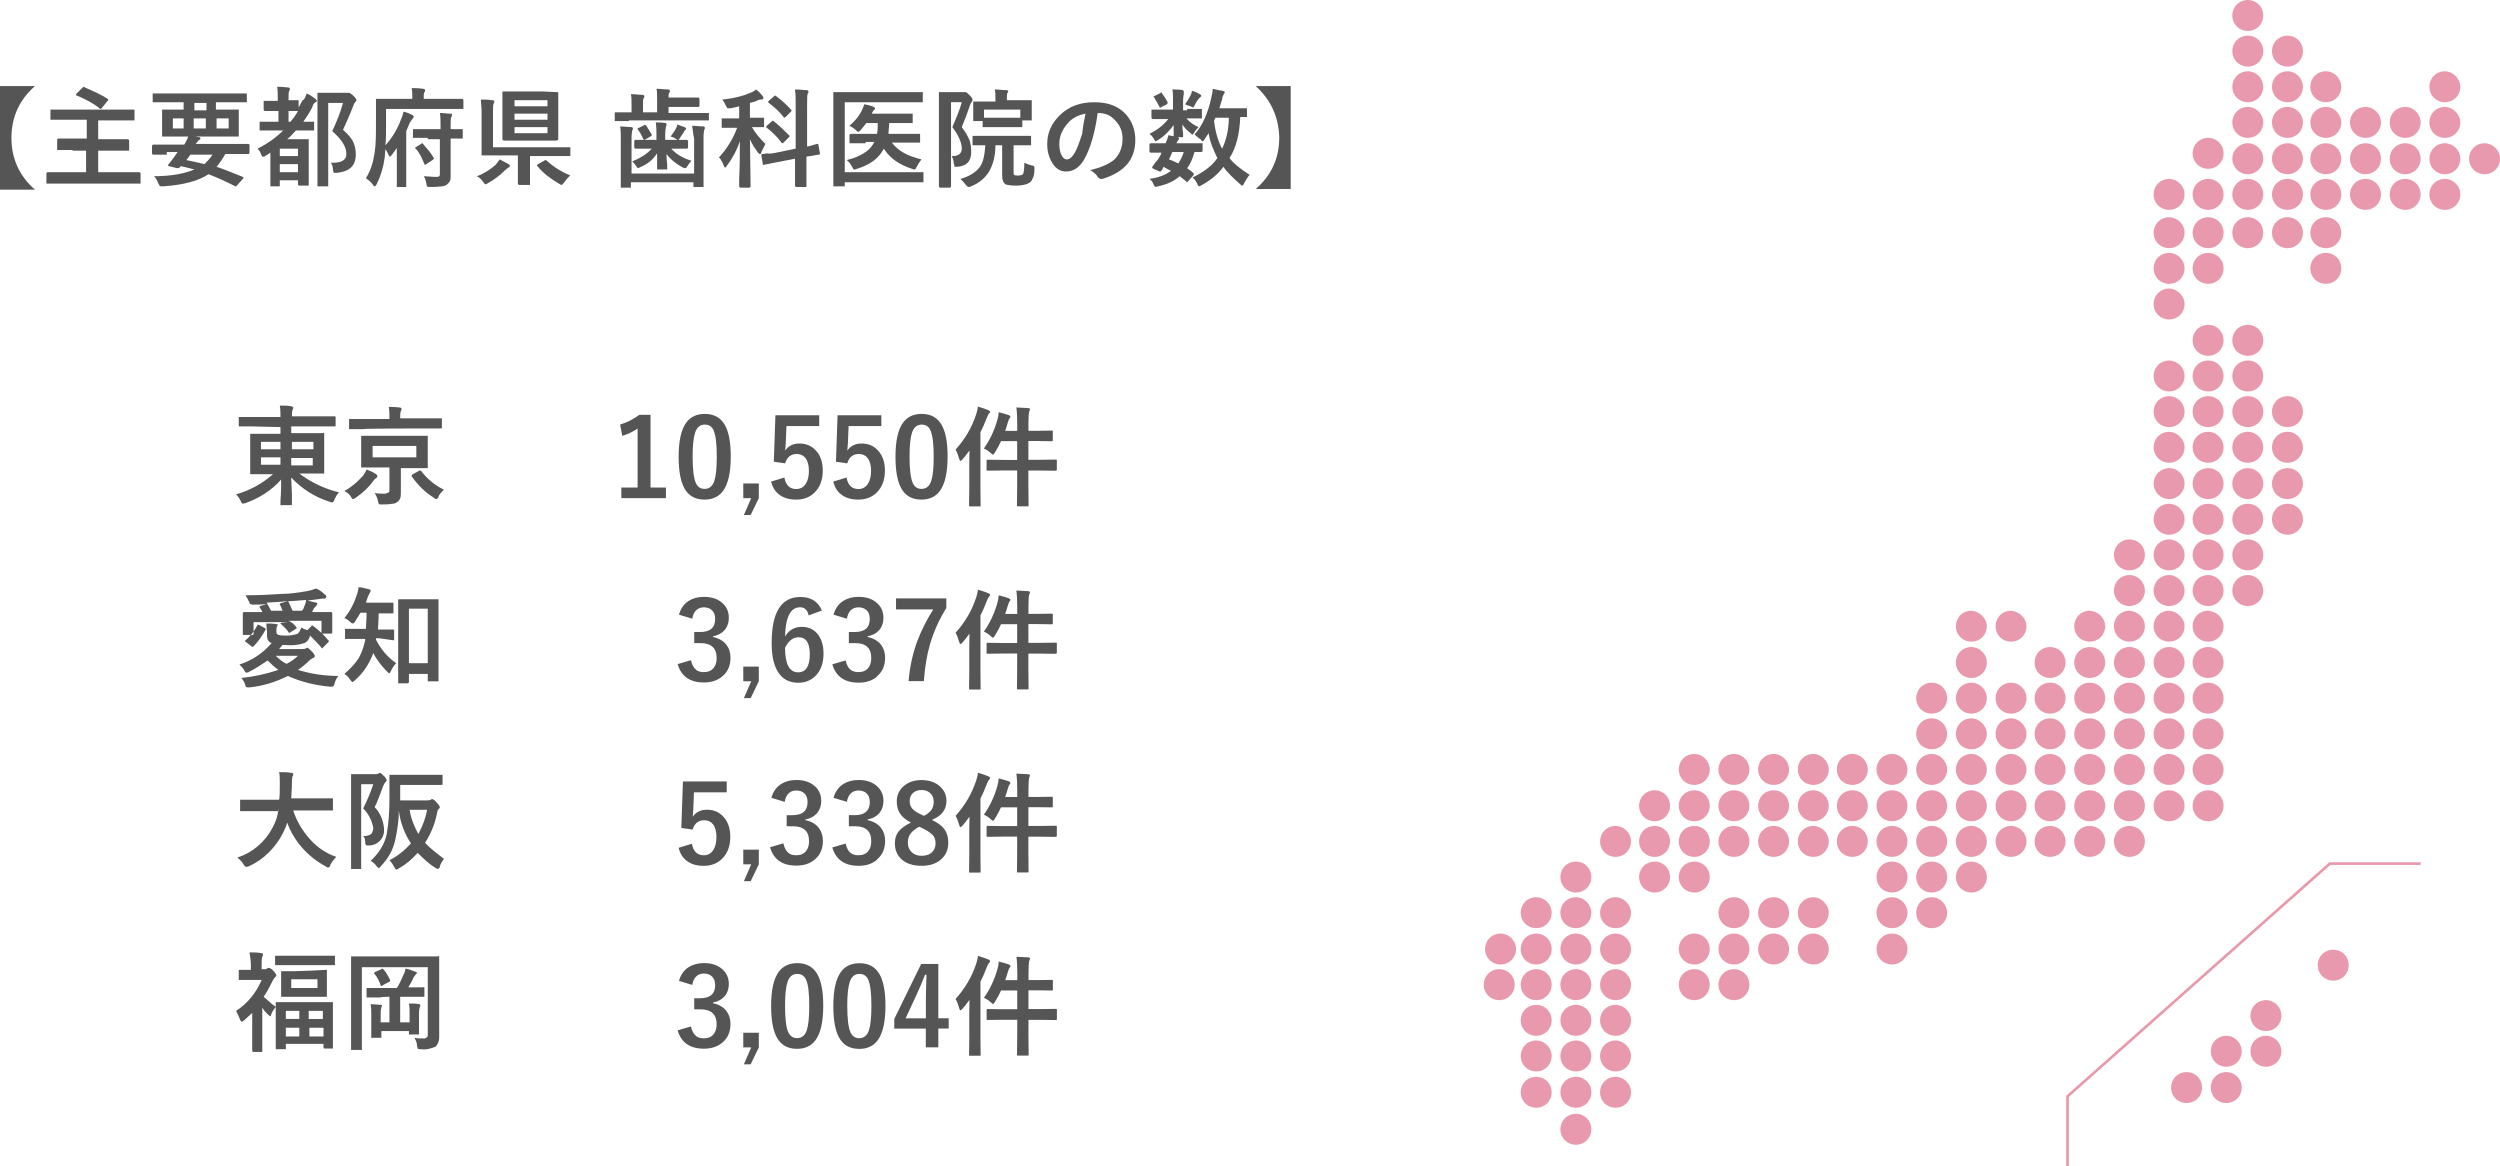 <?xml version="1.0" encoding="UTF-8"?><svg id="_レイヤー_2" xmlns="http://www.w3.org/2000/svg" viewBox="0 0 371.7 173.4"><defs><style>.cls-1{fill:none;stroke:#de6e8a;stroke-miterlimit:10;stroke-width:.4px;}.cls-1,.cls-2{isolation:isolate;}.cls-1,.cls-3{opacity:.7;}.cls-4{fill:#de6e8a;}.cls-5,.cls-6{fill:#555;}.cls-6{fill-rule:evenodd;}</style></defs><g id="img_merit_03_20220711.svg"><path id="_東京_愛知_大阪_福岡" class="cls-6" d="M41.7,63.5v1h-4.5v6h3.4c-1.6,1.4-3.4,2.4-5.5,3,.3.3.5.6.7,1,0,.2.2.3.3.4.1,0,.3-.1.4-.1,2-.7,3.9-1.9,5.3-3.5,0,.9,0,1.9-.1,3.1v.7s.1.1.2,0h1.5v-1.4c0-1-.1-1.8-.1-2.7,1.6,1.7,3.5,2.9,5.7,3.6.1,0,.2.1.4.1.2-.1.3-.2.3-.4.2-.4.4-.8.7-1.1-2.1-.5-4.2-1.5-5.9-2.8h3.7v-6s-.1-.1-.2,0h-4.7v-1h6.4c.1,0,.2,0,.2-.1h0v-1.2c0-.1,0-.2-.1-.2h-6.4c0-.3,0-.7.1-1,.1-.1.1-.2.1-.3s-.1-.1-.3-.2c-.5-.1-1.1-.1-1.7-.1.1.5.1,1.1.1,1.7h-6.2v1.4h2.1l4.1.1h0ZM43.3,69.2v-1.1h3.2v1.1h-3.2ZM46.6,66.8h-3.2v-1.1h3.2v1.1ZM38.8,68h2.9v1.1h-2.9v-1.1ZM38.8,65.7h2.9v1.1h-2.9v-1.1ZM53.9,64.8h-.2v4.7h4.2v3.3c0,.2,0,.3-.1.4-.2.1-.4.2-.6.2-.5,0-1,0-1.5-.1.2.3.4.7.5,1.2,0,.1.1.3.1.4.1.1.2.1.3.1h.2c.5,0,1,0,1.5-.1.3,0,.6-.1.8-.3.2-.1.3-.3.4-.5.1-.3.1-.6.1-.9v-3.6h4v-4.8h-7.5s-2.2,0-2.2,0ZM55.4,68v-1.7h6.5v1.7h-6.5ZM63.5,63.7h2c.1,0,.2,0,.2-.1h0v-1.4h-6.2v-.2c0-.3,0-.6.1-.9.1-.1.1-.2.1-.3s-.1-.2-.2-.2c-.7-.1-1.2-.1-1.7-.1.1.5.1,1,.1,1.5v.3h-6v1.5h2.2c-.2-.1,9.4-.1,9.4-.1ZM62.6,70c0-.1-.1-.1,0,0q-.2-.1-.3,0l-.9.5c-.1,0-.1.1-.2.2v.1c.9,1.3,2,2.4,3.3,3.2.1.1.2.2.4.2.2-.1.3-.2.3-.4.2-.4.5-.7.8-1-1.3-.6-2.5-1.6-3.4-2.8h0ZM52.2,73.9c.1.2.2.3.3.3s.3-.1.4-.2c1-.7,1.9-1.5,2.6-2.5.1-.2.3-.3.4-.4.2-.1.2-.2.2-.4,0-.1-.1-.1-.2-.2-.4-.3-.9-.5-1.4-.7-.1.3-.3.6-.5.9-.8.9-1.7,1.7-2.8,2.3.5.3.8.5,1,.9h0ZM44.3,94.2c-.5.2-1.1.3-1.7.3-.4,0-.8,0-1.2-.1-.2-.1-.3-.2-.3-.4v-.3c0-.2,0-.4.1-.6,0-.1.1-.1.1-.2s-.1-.1-.2-.1c-.5-.1-1-.1-1.5-.1,0,.4.1.9.1,1.3v.6c0,.4.2.9.7,1-1.3,1.5-2.9,2.6-4.8,3.2.3.3.6.6.8,1,0,.1.1.2.3.2.1,0,.2,0,.3-.1,1-.5,1.9-1.1,2.8-1.7.5.5,1,1,1.6,1.4-1.8.6-3.6,1-5.5,1.2.3.4.5.7.6,1.2,0,.1.2.2.3.2h.3c2-.2,3.9-.8,5.7-1.7,2,.9,4.1,1.4,6.3,1.6h.2c.2,0,.3-.1.4-.3.1-.5.3-.9.6-1.3-2,0-4.1-.3-6-.9.6-.4,1.2-.9,1.7-1.4.2-.2.4-.3.6-.4.1,0,.2-.1.2-.3-.1-.3-.3-.5-.5-.7s-.4-.4-.6-.5q-.1,0-.2.1c-.2.1-.4.1-.6.1h-3.4c.2-.2.3-.4.5-.6h.5c1,.1,1.9,0,2.8-.3.4-.2.7-.6.8-1.1.6.6,1.2,1.2,1.7,1.8l.1.1q.1,0,.1-.1l.8-.8s.1-.1.1-.2,0-.1-.1-.1c-.3-.4-.6-.7-.9-1h1.3c.1,0,.2,0,.2-.1h0v-2.9c0-.1-.1-.2-.1-.2h-2.9l.3-.6c.1-.1.2-.2.3-.3.1-.1.1-.2.2-.3,0-.1-.1-.2-.2-.2-.4-.1-.9-.2-1.3-.3l1.5-.2.7-.1h.3c.1,0,.2,0,.3-.2v-.1c0-.1-.1-.3-.2-.3-.4-.4-.8-.7-1.3-.9-.5.2-.9.3-1.4.4-1.2.2-2.5.4-3.7.4-1.6.1-3.2.2-4.9.2h-.5c.2.3.4.7.6,1.1,0,.1.1.2.1.2.1,0,.2.1.3.1.6,0,1.3,0,2.2-.1l-1,.3c-.1,0-.1.1-.1.1v.1c.1.2.3.4.4.7h-2.7c-.1,0-.2.1-.2.2h0v3c0,.1,0,.2.1.2h1.3c.1,0,.2,0,.2-.1h0v-1.8h5.1l-1,.1-.1.1s0,.1.1.1c.4.4.8.7,1.1,1.2l.1.1q.1,0,.2-.1l.8-.5c.1,0,.1-.1.1-.1v-.1c-.3-.4-.7-.8-1.2-1h4.9v1.8c-.3-.3-.7-.6-1.2-1,0,0-.1-.1-.2-.1s-.1,0-.1.1l-.6.6c-.3-.1-.6-.2-.9-.4-.1.2-.2.6-.5.9h0ZM45.5,89.2c0,.3-.1.6-.2.8-.1.3-.2.6-.4.8h-1.4c-.2-.4-.4-.9-.6-1.3,0-.1-.1-.1-.1-.1h-.1l-1,.3q-.1,0-.1.1v.1c.2.3.3.6.4.9h-1.7c-.2-.4-.4-.7-.6-1.1,0-.1-.1-.1-.1-.1,1.3-.1,2.3-.1,2.8-.2.8,0,1.9-.1,3.1-.2h0ZM42.6,98.7c-.6-.3-1.1-.7-1.6-1.2h3.3c-.5.5-1.1.9-1.7,1.2h0ZM38.3,92.9c-.1,0-.1.1,0,0-.5,1-1.1,1.7-1.8,2.3l-.1.1q0,.1.1.1l.9.7.1.1c.1,0,.1-.1.2-.1.7-.7,1.3-1.6,1.8-2.5v-.1c0-.1-.1-.1-.1-.1l-.9-.5h-.2ZM60.8,101.5v-1.3h2.8v1.1h1.6v-12.2h-5.8c-.1,0-.2,0-.2.1h0v12.4h1.4c.1-.1.2-.1.2-.1h0ZM63.6,90.5v8.1h-2.8v-8.1h2.8ZM58.5,95.2h0c.1,0,.1-.1.1-.2v-1.2c0-.1,0-.2-.1-.2h-2.3c0-.5.1-1.3.1-2.4h2.2v-1.4c0-.1,0-.2-.1-.2h-4c.1-.3.2-.6.3-.9l.3-.6c.1-.1.1-.2.1-.3s-.1-.2-.3-.2c-.5-.1-1-.3-1.5-.3,0,.3-.1.7-.2,1-.4,1.3-1,2.5-1.9,3.6.3.1.6.3.9.6.1.1.2.2.4.2.1-.1.3-.2.3-.3.2-.3.5-.8.8-1.3h.9c0,1.1-.1,1.9-.1,2.4h-3.1v1.5h3c0,.3-.1.5-.1.6-.2.8-.5,1.6-.9,2.3-.6.9-1.3,1.6-2.1,2.3.4.2.6.5.9.9.1.1.2.3.3.3s.2-.1.3-.2c1.3-1.1,2.2-2.5,2.8-4.1.5,1,1.3,2,2.1,2.8.1.1.2.2.3.2.1-.1.2-.2.2-.3.2-.4.4-.8.8-1.2-1.3-.9-2.3-2.1-3-3.5v-.2h.5l2.1.3ZM41.4,120.3c-.1,1-.4,1.9-.9,2.8-1.1,2.1-3,3.7-5.2,4.4.3.3.7.6.9,1,.1.2.2.3.4.4.1,0,.3-.1.4-.1,2.2-1,4-2.8,5.1-5,.2-.5.5-1,.6-1.5,1,2.8,3.1,5.1,5.7,6.5.1.1.2.1.4.2.2-.1.3-.2.3-.4.2-.4.6-.9.9-1.2-1.5-.5-2.8-1.4-3.8-2.5-1.2-1.3-2.1-2.8-2.6-4.4h5.9v-1.8h-6.2c0-.5.1-1.2.1-2.2,0-.4,0-.8.1-1.1.1-.1.1-.2.1-.3s-.1-.2-.3-.2c-.6-.1-1.2-.1-1.8-.1.1.5.1,1,.1,1.5v.4c0,1,0,1.7-.1,2.2h-5.8v1.7h5.7s0-.3,0-.3ZM63.2,125.3c.9-1.4,1.5-2.9,1.8-4.5,0-.2.1-.4.3-.6.1-.1.1-.2.1-.2-.1-.3-.3-.5-.5-.7-.1-.2-.4-.4-.6-.5-.1,0-.2,0-.2.1-.1,0-.3.1-.5.1h-4.1v-2.3h6.1c.1,0,.2,0,.2-.1h0v-1.4h-7.9v3.6c0,1.7-.1,3.5-.4,5.2-.3,1.5-1.2,2.9-2.4,4,.4.2.7.5.9.8.1.1.2.2.3.3.1-.1.3-.2.3-.3,1.1-1.1,1.9-2.5,2.2-4.1.3-1.4.5-2.8.5-4.2.2,1.7.8,3.4,1.8,4.9-.9,1-2,1.9-3.2,2.5.3.3.5.6.7,1,.1.2.2.3.3.4.1,0,.3-.1.4-.2,1.1-.6,2-1.4,2.8-2.3.8.8,1.6,1.6,2.6,2.2.1.1.2.1.4.2.2-.1.3-.2.3-.4.1-.4.4-.8.6-1.1-1-.8-2-1.5-2.8-2.4h0ZM62.2,124c-.6-1.1-1.1-2.3-1.3-3.6h2.6c-.2,1.2-.7,2.5-1.3,3.6h0ZM54.3,125.2c0,.1,0,.3.1.4,0,.1.1.1.2.1h.3c1.2,0,2.2-1,2.2-2.2v-.3c-.1-1.2-.6-2.4-1.4-3.2.3-.5.7-1.6,1.3-3.2.1-.2.2-.4.3-.5s.2-.2.2-.3c-.1-.2-.2-.5-.4-.6-.2-.2-.4-.4-.6-.5q-.1,0-.2.1c-.1,0-.2.1-.3.1h-3.8v14.1h1.5v-12.6h1.8c-.4,1.2-.9,2.4-1.5,3.6.8.8,1.3,1.8,1.5,2.9,0,.3-.1.6-.3.9-.3.2-.7.3-1,.3h-.2c.2.2.3.5.3.9h0ZM40.6,144.3c-.2-.2-.4-.4-.7-.4q-.1,0-.2.1c-.1.1-.2.1-.3.1h-.5v-.7c0-.4,0-.8.1-1.2.1-.1.1-.2.1-.3s-.1-.2-.3-.2c-.6-.1-1.2-.1-1.7-.1.1.6.2,1.3.2,1.9v.7h-1.8v1.5h3.4c-.8,1.9-2.1,3.5-3.8,4.6.2.4.4.8.6,1.3,0,.1.1.2.2.3.1,0,.3-.1.4-.2.4-.4.8-.7,1.2-1.1v5.6q0,.1.1.2h1.4v-6.6c.2.4.5.7.8,1,.1.1.2.2.4.3.1,0,.1-.1.1-.2.1-.4.4-.8.7-1.2v6.3h1.5v-.8h5.6v.5c0,.1.1.2.1.2h1.3v-6.9h-8.5v.7c-.6-.4-1.2-1-1.8-1.5.5-.7.9-1.5,1.3-2.3.1-.2.2-.4.4-.6.1-.1.2-.2.2-.3-.2-.4-.3-.5-.5-.7h0ZM46,152.8h2.1v1.3h-2.1v-1.3ZM42.5,152.8h2v1.3h-2v-1.3h0ZM48,151.5h-2.1v-1.2h2.1v1.2ZM44.5,150.3v1.2h-2v-1.2h2ZM43.8,144.4h-2v3.8h6.8v-4h-.2l-1.9.1-2.7.1h0ZM43.3,146.9v-1.3h3.9v1.3h-3.9ZM47.5,143.5h2.3v-1.4h-8.9v1.4h6.6ZM62,155.5c0,.1.1.3.1.4.1.1.3.1.5.1.8.1,1.5-.1,2.2-.4.3-.4.5-.8.5-1.3v-12.1s-.1-.1-.2,0h-12.9v13.9h1.6s.1-.1,0-.1v-12.2h9.8v10c0,.1,0,.3-.1.4-.1.1-.3.2-.4.2-.5,0-1,0-1.5-.1.2.3.4.7.4,1.2h0ZM57.9,148.2v3.8h-1.3v-1.2c0-.3,0-.7.1-1,0-.1.1-.2.1-.3s-.1-.1-.2-.1c-.4,0-.9-.1-1.5-.1.1.5.1,1,.1,1.5v3.5s.1.1.1,0h1.4v-1h4.1v.5h1.5v-3c0-.3,0-.7.1-1,0-.1.1-.2.1-.3s-.1-.2-.2-.2h0c-.4-.1-.9-.1-1.5-.1.1.5.1,1,.1,1.5v1.3h-1.4v-3.8h3.6v-1.4s-.1-.1-.2,0h-2.2c.2-.3.5-.8.8-1.5.1-.1.2-.3.3-.4q.1-.1.2-.2c0-.1-.1-.2-.2-.2-.5-.2-1-.4-1.5-.5-.1.3-.1.6-.3.9-.3.7-.6,1.4-1,2h-4.5v1.4h2.1c-.1-.1,1.3-.1,1.3-.1ZM56.9,144q-.1,0-.2.1l-.9.4c-.1,0-.1.1-.2.2,0,0,0,.1.1.1.4.5.7,1.1.9,1.7,0,.1.1.1.1.1q.1,0,.2-.1l.9-.5c.1,0,.2-.1.2-.2v-.1c-.3-.6-.6-1.2-1.1-1.7.1.1,0,.1,0,0h0Z"/><g class="cls-2"><path class="cls-5" d="M5.2,12.8c-2.3,2-3.5,4.6-3.5,7.7s1.2,5.7,3.5,7.7H0v-15.4h5.2Z"/><path class="cls-5" d="M10.8,22.3h-2.3v-1.5c0-.1.1-.2.2-.2h4.2v-2.8h-5.4v-1.5h12.5v1.6h-5.4v2.8h4.4c.1,0,.2.1.2.2v1.5h-4.6v3.2h6.1c.1,0,.2.1.2.2v1.5H6.9v-1.5c0-.1.1-.2.2-.2h5.7v-3.2h-2v-.1ZM12.6,13c1.4.6,2.5,1.1,3.4,1.7.1,0,.1.1.1.1,0,0,0,.1-.1.2l-.9,1.1q-.1.1-.2.1s-.1,0-.1-.1c-1-.8-2.2-1.4-3.4-1.9-.1,0-.1-.1-.1-.1,0,0,0-.1.1-.2l.9-.9q.1-.1.2-.1t.1.1Z"/><path class="cls-5" d="M24.8,23h-2c-.1,0-.2-.1-.2-.2v-1.1c0-.1.1-.2.2-.2h4.6c.2-.4.5-.8.6-1.3.5,0,1.1.1,1.6.2.2,0,.2.1.2.2s-.1.2-.2.2c-.1.1-.3.3-.5.6h7.8c.1,0,.2.1.2.2v1.1c0,.1-.1.2-.2.2h-3.4c-.4.7-.8,1.3-1.3,1.9,1.2.4,2.4.9,3.9,1.5.1,0,.1.1.1.1,0,0,0,.1-.1.2l-.8.9c-.1.1-.2.2-.2.2h-.1c-1.4-.7-2.7-1.3-4-1.8-1.5,1-3.7,1.6-6.7,1.8h-.3c-.1,0-.2,0-.3-.1,0-.1-.1-.2-.2-.4-.1-.3-.3-.7-.6-1,2.6,0,4.6-.4,6-1-.4-.1-1.1-.3-2-.5l-.2.2c-.1.1-.2.1-.3.1h-.1l-1.2-.3c-.1,0-.1-.1-.1-.1v-.1l.4-.5c.2-.3.4-.5.6-.8l.4-.6h-1.6v.4ZM24.9,15.2h-2.2v-1.3h14v1.3h-4.6v1.1h3.4c.1,0,0,.1,0,.1v3.9h-11.4v-4h3.2v-1.1h-2.4ZM25.7,19.1h1.6v-1.5h-1.6v1.5ZM31.6,23h-3.3c-.2.3-.4.6-.6.8,1,.2,1.9.4,2.7.6.4-.4.8-.8,1.2-1.4ZM28.9,16.4h1.8v-1.1h-1.8s0,1.1,0,1.1ZM30.6,19.1v-1.5h-1.8v1.5h1.8ZM34,19.1v-1.5h-1.8v1.5h1.8Z"/><path class="cls-5" d="M45.6,13.9c.5.2.9.5,1.3.8.1.1.2.2.2.3s-.1.2-.2.2c-.2.1-.4.4-.5.8-.4.8-.9,1.5-1.3,2.1h1.6c.1,0,0,.1,0,.1v1.2h-2.7c-.4.4-.8.9-1.3,1.3h3.2v6.9h-1.4c-.1,0-.2-.1-.2-.2v-.6h-2.7v.9h-1.4v-5c-.2.1-.4.3-.8.5-.1.1-.2.1-.3.1s-.2-.1-.3-.4-.3-.6-.5-.8c1.4-.7,2.7-1.6,3.8-2.7h-3.5v-1.3h2.8v-1.6h-2c-.1,0-.2-.1-.2-.2v-1.3h2.1v-.1c0-.9,0-1.6-.1-2,.3,0,.8,0,1.6.1.2,0,.3.1.3.2s0,.2-.1.3-.1.6-.1,1.3v.1h1.5v1.1c.2-.4.4-.8.6-1.1.3-.1.4-.5.6-1ZM44.3,22.1h-2.7v1.1h2.7v-1.1ZM41.6,25.6h2.7v-1.2h-2.7v1.2ZM42.9,16.5v1.6h.3c.4-.5.8-1,1.1-1.6h-1.4ZM49.2,24.2h.2c1.4,0,2.1-.4,2.1-1.3,0-.6-.2-1.1-.5-1.6s-.8-1.1-1.6-1.8c.6-1.3,1.2-2.7,1.6-4.2h-2.2v12.4h-1.6v-13.9h4.7c.1,0,.4.2.7.5s.4.5.4.6-.1.2-.2.3c-.1.1-.2.3-.3.6-.5,1.3-1,2.4-1.5,3.5.8.7,1.4,1.4,1.6,2,.2.5.3,1,.3,1.7,0,1.6-.9,2.5-2.8,2.7h-.3c-.1,0-.2,0-.2-.1s-.1-.2-.1-.4c0-.4-.1-.7-.3-1Z"/><path class="cls-5" d="M57.4,16.2v2.1c0,1.4,0,2.5-.1,3.3,1-1.1,1.8-2.4,2.3-3.8.2-.4.3-.8.4-1.2.5.1.9.3,1.3.5.2.1.2.2.2.3s-.1.2-.2.3c-.1.1-.2.3-.4.6-.1.3-.3.7-.5,1.2v8.3h-1.4v-5.8c-.2.3-.5.7-.8,1.1-.1.1-.2.2-.2.2-.1,0-.1-.1-.2-.2-.2-.4-.3-.7-.5-.9l-.1,1.2c-.2,1.5-.6,2.8-1.2,4-.1.2-.2.3-.3.3s-.2-.1-.3-.3c-.3-.4-.7-.7-1-.9.7-1.1,1.1-2.4,1.3-3.8.2-1.2.2-2.8.2-4.7v-3.3h5.4v-.3c0-.5,0-.9-.1-1.3.4,0,1,0,1.7.1.2,0,.3.1.3.2s0,.2-.1.3c-.1.2-.1.4-.1.7v.3h5.7c.1,0,.2.1.2.2v1.3h-2.2s-9.3,0-9.3,0ZM63.6,20.5h-2.2v-1.3h4.1v-.3c0-.9,0-1.6-.1-2.1.6,0,1.1.1,1.6.1.2,0,.2.1.2.2,0,0,0,.2-.1.3-.1.2-.1.6-.1,1.4v.4h1.8v1.4h-1.8v5.5c0,.3,0,.6-.1.8-.1.2-.2.3-.4.5-.3.3-1.1.4-2.5.4-.3,0-.4,0-.5-.1,0,0-.1-.2-.1-.4-.1-.5-.2-.8-.4-1.1.5,0,1.2.1,1.8.1.2,0,.4,0,.5-.1s.1-.2.1-.4v-5.1h-1.8v-.2ZM61.8,22.1l-.1-.1s0-.1.1-.1l.8-.5q.1-.1.2-.1s.1,0,.1.1c.5.6,1.1,1.2,1.6,2.1v.1c0,.1-.1.1-.2.2l-.9.6c-.1.1-.2.1-.2.1,0,0-.1,0-.1-.1-.4-1-.8-1.8-1.3-2.3Z"/><path class="cls-5" d="M74.3,23.7c.5.3,1,.5,1.3.7.2.1.2.2.2.3s-.1.2-.2.2c-.1.1-.3.2-.5.4-.8.8-1.6,1.4-2.5,1.9-.2.1-.3.2-.4.2s-.2-.1-.4-.4c-.2-.3-.5-.6-.9-.8,1.1-.4,2-1,2.8-1.7.2-.3.4-.5.6-.8ZM71.5,14.8c.5,0,1.1,0,1.7.1.2,0,.3.1.3.2,0,0,0,.1-.1.3s-.1.5-.1,1.1v5.4h11.5v1.3h-6v4.3h-1.6c-.1,0-.2-.1-.2-.2v-4.2h-5.4v-6.7c0-.5-.1-1.1-.1-1.6ZM82.8,13.7h.2v7c0,.1-.1.2-.4.2h-7.6c-.2,0-.3-.1-.3-.2v-7.1h6.1l2,.1ZM76.5,14.9v.9h4.9v-.9h-4.9ZM76.5,17.8h4.9v-.9h-4.9v.9ZM81.4,19.8v-.9h-4.9v.9h4.9ZM84.8,26.1c-.3.2-.6.6-.9,1-.2.2-.3.4-.4.4s-.2-.1-.4-.2c-1.2-.7-2.3-1.5-3.2-2.6l-.1-.1.2-.2.9-.5q.1-.1.2-.1t.2.1c1.1,1,2.3,1.7,3.5,2.2Z"/><path class="cls-5" d="M93.5,18h-2.1v-1.3h2.5v-.9c0-.8,0-1.4-.1-1.8.7,0,1.2.1,1.7.1.2,0,.3.1.3.2s0,.2-.1.3-.1.4-.1.9v1.2h2.1v-1.7c0-.9,0-1.5-.1-1.8.6,0,1.2.1,1.7.1.2,0,.3.1.3.2s0,.2-.1.3-.1.3-.1.7h4.4c.1,0,.2.1.2.2v1c0,.1-.1.2-.2.2h-4.4v.9h6v1.1h-11.9v.1ZM102.9,18.7c.6,0,1.2.1,1.7.1.1,0,.2.1.2.2s0,.2-.1.3c0,.1-.1.5-.1,1.1v7.4h-1.5v-.7h-9.3v.8h-1.5v-7.4c0-.6,0-1.2-.1-1.7.6,0,1.2.1,1.7.1.1,0,.2.1.2.2s0,.2-.1.3c0,.1-.1.5-.1,1.1v5.3h9.3v-5.2c-.2-.9-.2-1.5-.3-1.9ZM96.5,22.1h-2c-.1,0-.2-.1-.2-.2v-.9c0-.1.1-.2.2-.2h3.1v-.8c0-.5,0-1.1-.1-1.8.5,0,1,0,1.4.1.2,0,.2.1.2.2,0,0,0,.1-.1.4,0,.2-.1.5-.1,1.1v.8h3.2c.1,0,.2.1.2.2v.9c0,.1-.1.2-.2.2h-2.3c.7.8,1.7,1.4,3,1.8-.2.2-.4.5-.6.8-.1.2-.2.3-.3.3s-.2,0-.4-.1c-1.1-.6-1.9-1.3-2.4-2,0,.4,0,.9.1,1.5v.8h-1.5v-2.4c-.6.9-1.4,1.6-2.4,2-.2.1-.4.2-.4.2-.1,0-.2-.1-.3-.3-.2-.3-.4-.5-.6-.7,1.2-.5,2.2-1.1,2.9-1.9,0,0-.4,0-.4,0ZM96.1,18.7c.2.3.5.8.8,1.3v.1c0,.1-.1.1-.2.2l-.7.4c-.1,0-.1.1-.2.1s-.1-.1-.2-.2c-.2-.5-.5-1-.8-1.4v-.1s.1-.1.2-.1l.8-.4h.2c0-.1,0,0,.1.1ZM99.7,20.3c.3-.4.6-.8.8-1.2.1-.2.2-.4.2-.6.5.2.8.3,1.1.4.1.1.2.1.2.2s0,.2-.1.2c-.1.1-.2.2-.2.3-.2.3-.4.6-.6.9-.1.2-.2.3-.3.3s-.2-.1-.4-.2c-.1-.1-.3-.2-.7-.3Z"/><path class="cls-5" d="M112.4,13.3c.4.3.7.6,1,1,.1.1.1.2.1.3s-.1.2-.3.2c-.1,0-.3,0-.5.1-.4.2-.8.3-1.2.4v2.2h2.1c.1,0,0,.1,0,.1v1.3h-1.8c.5.9,1.2,1.7,2,2.5-.2.4-.4.8-.6,1.2,0,.2-.1.3-.2.3s-.2-.1-.3-.2c-.5-.7-.9-1.3-1.2-2l.1,7c0,.1-.1.2-.2.2h-1.3c-.1,0-.2-.1-.2-.2v-1.1c.1-2,.1-3.9.1-5.6-.4,1.2-1,2.4-1.9,3.6-.1.2-.2.3-.3.3s-.1-.1-.2-.3c-.2-.5-.4-.9-.7-1.2,1.2-1.3,2.1-2.8,2.7-4.4h-2.3v-1.4h2.6v-1.8c-.3.1-.8.2-1.3.3h-.3c-.1,0-.2,0-.2-.1,0,0-.1-.2-.2-.3-.1-.3-.3-.6-.5-.9,1.9-.2,3.3-.6,4.4-1.1.2-.1.4-.2.6-.4ZM115.4,22.7l2.9-.6v-6.4c0-.9,0-1.7-.1-2.4.6,0,1.2.1,1.7.1.2,0,.3.1.3.2s0,.2-.1.3c-.1.2-.1.8-.1,1.8v6.1c.4-.1.8-.2,1.1-.3,0,0,.1,0,.3-.1h.2s.1.1.1.2l.2,1.2v.1c0,.1-.1.1-.2.1,0,0-.2,0-.6.1s-.8.1-1.2.2v4.5h-1.5c-.1,0-.2-.1-.2-.2v-4l-2.6.5-2,.4h-.1c-.1,0-.1-.1-.1-.2l-.2-1.2v-.1c0-.1.1-.1.2-.1,0,0,.2,0,.6-.1.4.1.9,0,1.4-.1ZM115,18c.8.6,1.5,1.3,2.3,2.1l.1.1s0,.1-.1.2l-.8.8q-.1.1-.2.1s-.1,0-.1-.1c-.7-.9-1.4-1.6-2.2-2.2l-.1-.1s0-.1.1-.2l.8-.7q.1-.1.2-.1c-.1,0-.1.1,0,.1ZM115.4,14.3c.8.6,1.6,1.3,2.2,2l.1.1s0,.1-.1.2l-.8.8q-.1.1-.2.1s-.1,0-.1-.1c-.6-.8-1.4-1.5-2.2-2.1l-.1-.1s0-.1.1-.2l.8-.7q.1-.1.2-.1c0,.1.1.1.1.1Z"/><path class="cls-5" d="M125.6,15.4v10.2h11.7v1.5h-11.7v.6h-1.7v-14h13.3c.1,0,0,.1,0,.1v1.4h-11.6v.2ZM128.7,21.3h-2.4v-1.2c0-.1.1-.2.2-.2h3.9c.1-.5.1-1,.1-1.6h-1.7c-.2.3-.5.6-.8,1-.2.2-.3.3-.4.3s-.2-.1-.4-.3c-.2-.2-.5-.4-.9-.6.8-.7,1.4-1.4,1.8-2.2.2-.4.3-.7.4-1,.5.1,1,.2,1.4.4.1.1.2.1.2.2s0,.1-.1.2-.2.2-.3.4c0,.1-.1.2-.1.2h6.1v1.4h-3.5c0,.6-.1,1.1-.1,1.6h4.7v1.3h-4.2c.9,1.2,2.3,2,4.4,2.5-.3.4-.5.7-.7,1.1-.1.2-.2.4-.3.4s-.2,0-.4-.1c-1.9-.6-3.3-1.6-4.2-3-.7,1.4-2,2.4-4,3-.2.1-.4.1-.4.1-.1,0-.2-.1-.3-.4-.2-.3-.4-.7-.8-1,1.2-.3,2.1-.7,2.8-1.2.6-.4,1-.9,1.3-1.5h-1.3v.2Z"/><path class="cls-5" d="M141.5,23.2h.2c.8,0,1.3-.4,1.3-1.1,0-.9-.5-2-1.4-3.2.6-1.4,1.1-2.6,1.4-3.7h-1.6v12.5c0,.1-.1.2-.2.2h-1.4c-.1,0-.2-.1-.2-.2v-14h4c.1,0,.3.2.6.5s.4.5.4.6,0,.2-.1.3-.2.3-.3.6c-.3.9-.7,2-1.2,3.2.6.8,1,1.5,1.2,2.1.1.4.2.9.2,1.6,0,1.4-.7,2.1-2.1,2.2h-.2c-.1,0-.2,0-.2-.1,0,0,0-.2-.1-.4,0-.5-.2-.9-.3-1.1ZM142.8,26.6c1.4-.4,2.3-1,2.9-1.8.5-.7.7-1.8.8-3.2h-1.9v-1.4h8.7v1.4h-2.6v3.9c0,.3,0,.5.1.5.1.1.3.1.6.1s.6-.1.7-.2c.1-.2.2-.7.2-1.7.4.2.7.3,1.1.4.2,0,.3.1.3.1,0,0,.1.1.1.2v.2c0,.7-.1,1.2-.3,1.5-.1.3-.3.5-.5.6-.3.2-1,.4-1.9.4-.8,0-1.4-.1-1.6-.2-.3-.2-.5-.6-.5-1.3v-4.5h-1c0,1.7-.4,3-1,4-.6.9-1.4,1.6-2.6,2.1-.2.1-.3.1-.4.1s-.2-.1-.4-.3c-.2-.3-.5-.6-.8-.9ZM150.1,18.9h-4v-.9h-1.4v-2.9h3.3v-.3c0-.6,0-1.2-.1-1.5.5,0,1.1.1,1.7.1.2,0,.3.1.3.1,0,.1,0,.2-.1.3s-.1.5-.1.9v.2h3.7v3h-1.4v1h-1.9ZM146.3,16.3v1.2h5.4v-1.2h-5.4Z"/><path class="cls-5" d="M163.2,16.8c-.4,3-1.1,5.3-2,6.9-.7,1.2-1.6,1.8-2.7,1.8-.8,0-1.5-.4-2-1.2-.5-.8-.8-1.7-.8-2.9,0-1.6.6-3,1.8-4.2,1.4-1.4,3.1-2,5.2-2s3.6.6,4.7,1.8c.9,1,1.4,2.3,1.4,3.8,0,2.9-1.6,4.8-4.9,5.8h-.2c-.2,0-.3-.1-.5-.3-.2-.4-.6-.7-1.1-1,1.6-.4,2.8-.9,3.6-1.6.8-.8,1.2-1.8,1.2-3.1,0-1.1-.4-2-1.1-2.7-.7-.8-1.5-1.1-2.6-1.1h0ZM161.4,16.9c-1.1.2-2.1.7-2.7,1.5-.8.9-1.2,1.9-1.2,3,0,.7.1,1.3.4,1.8.2.3.4.5.7.5.4,0,.8-.3,1.2-1s.7-1.6,1.1-2.8c.1-1.1.3-2.1.5-3Z"/><path class="cls-5" d="M176.5,16.2h2.2v1.4h-2.3c.5.6,1.1,1,1.8,1.3-.2.2-.5.5-.7.9-.1.1-.1.2-.2.2s-.2-.1-.4-.3c-.4-.3-.8-.7-1.1-1.2,0,.4,0,.8.1,1.2v.7h-1.4v-1.8c-.6.8-1.3,1.6-2.3,2.2-.2.1-.3.2-.4.2s-.1-.1-.2-.3c-.2-.3-.4-.6-.7-.8,1.2-.6,2.1-1.3,2.8-2.2h-2.3c-.1,0-.2-.1-.2-.2v-1.2h3.2v-1.6c0-.6,0-1-.1-1.4.6,0,1.1,0,1.5.1.1,0,.2.1.2.2v.4c0,.1-.1.4-.1,1v1.4h.6v-.2ZM170.9,26.6c1.4-.2,2.4-.6,3.2-1.2-.4-.2-.8-.4-1.1-.6l-.2.4c-.1.2-.2.3-.3.3s-.2,0-.3-.1l-.7-.3q-.2-.1-.2-.2s0-.1.1-.2c.2-.3.4-.6.7-.9.2-.3.4-.6.6-1.1h-1.6c-.1,0-.2-.1-.2-.2v-1c0-.1.1-.2.2-.2h2.2c.2-.5.4-.9.4-1.2.6.1,1,.2,1.4.3.1.1.2.1.2.2s0,.1-.1.2-.2.3-.3.5h3.9c.1,0,0,.1,0,.1v1c0,.1-.1.2-.2.2h-1c-.3,1-.6,1.8-1.1,2.4.2.2.6.4.9.7q.1.1.1.2t-.1.2l-.7.8c-.1.1-.2.2-.2.2,0,0-.1,0-.1-.1-.4-.3-.7-.6-1-.8-.8.7-1.8,1.2-3.2,1.5-.2,0-.3.1-.3.1-.1,0-.3-.1-.4-.4-.1-.3-.3-.6-.6-.8ZM172.7,13.8c.3.4.6.8.9,1.4v.1q0,.1-.1.2l-.8.4c-.1,0-.1.1-.2.1s-.1,0-.1-.1c-.2-.4-.5-.9-.8-1.4,0-.1-.1-.1-.1-.1,0,0,0-.1.1-.1l.8-.4c.1,0,.1-.1.2-.1,0-.2.1-.1.1,0ZM173.8,23.7c.4.1.9.4,1.4.6.3-.5.6-1,.8-1.7h-1.7c-.2.5-.4.9-.5,1.1ZM176.2,15.5c.3-.4.6-.9.8-1.3.1-.2.2-.4.2-.7.5.1.8.3,1.2.5.1.1.2.1.2.2s0,.2-.1.2c-.1.1-.2.2-.3.3-.3.4-.5.8-.6,1-.1.2-.2.3-.2.3,0,0-.2-.1-.4-.2-.4-.1-.6-.2-.8-.3ZM177.6,20c1.1-1.2,2-3.1,2.5-5.5.1-.4.2-.9.2-1.3.8.2,1.3.3,1.5.3.2.1.3.1.3.2s-.1.2-.2.4c-.1.2-.2.4-.2.7-.1.2-.2.7-.4,1.3h4.1v1.3h-1c-.1,2.5-.6,4.6-1.6,6.1.6.8,1.6,1.6,3,2.5-.3.3-.5.7-.8,1.2-.1.2-.2.4-.3.4s-.2-.1-.3-.2c-1-.9-1.9-1.7-2.5-2.6-.8,1.1-1.9,2-3.2,2.7-.2.1-.3.2-.4.2s-.2-.1-.3-.4c-.2-.4-.4-.7-.7-.9,1.6-.8,2.9-1.7,3.7-2.9-.6-1.2-1.1-2.4-1.3-3.7-.2.3-.4.6-.6.9-.1.2-.2.3-.3.3s-.2-.1-.3-.3c-.4-.2-.6-.5-.9-.7ZM182.7,17.5h-2l-.2.5c.2,1.6.6,3,1.2,4.1.6-1.2,1-2.8,1-4.6Z"/><path class="cls-5" d="M186.7,12.8h5.2v15.3h-5.2c2.3-2,3.5-4.5,3.5-7.7-.1-3-1.2-5.5-3.5-7.6Z"/></g><g class="cls-3"><path class="cls-4" d="M339.2,151c0,1.3-1,2.3-2.3,2.3s-2.3-1-2.3-2.3,1-2.3,2.3-2.3,2.3,1.1,2.3,2.3Z"/><path class="cls-4" d="M339.2,156.3c0,1.3-1,2.3-2.3,2.3s-2.3-1-2.3-2.3,1-2.3,2.3-2.3,2.3,1.1,2.3,2.3Z"/><path class="cls-4" d="M333.3,156.3c0,1.3-1,2.3-2.3,2.3s-2.3-1-2.3-2.3,1-2.3,2.3-2.3,2.3,1.1,2.3,2.3Z"/><path class="cls-4" d="M333.3,161.7c0,1.3-1,2.3-2.3,2.3s-2.3-1-2.3-2.3,1-2.3,2.3-2.3c1.3,0,2.3,1,2.3,2.3Z"/><path class="cls-4" d="M327.4,161.7c0,1.3-1,2.3-2.3,2.3s-2.3-1-2.3-2.3,1-2.3,2.3-2.3c1.3,0,2.3,1,2.3,2.3Z"/><path class="cls-4" d="M349.2,143.5c0,1.3-1,2.3-2.3,2.3s-2.3-1-2.3-2.3,1-2.3,2.3-2.3,2.3,1,2.3,2.3Z"/></g><g class="cls-3"><path class="cls-4" d="M342.4,34.6c0,1.3-1,2.3-2.3,2.3s-2.3-1-2.3-2.3,1-2.3,2.3-2.3,2.3,1,2.3,2.3Z"/><path class="cls-4" d="M336.5,34.6c0,1.3-1,2.3-2.3,2.3s-2.3-1-2.3-2.3,1-2.3,2.3-2.3,2.3,1,2.3,2.3Z"/><path class="cls-4" d="M330.6,34.6c0,1.3-1,2.3-2.3,2.3s-2.3-1-2.3-2.3,1-2.3,2.3-2.3,2.3,1,2.3,2.3Z"/><path class="cls-4" d="M324.8,34.6c0,1.3-1,2.3-2.3,2.3s-2.3-1-2.3-2.3,1-2.3,2.3-2.3c1.2,0,2.3,1,2.3,2.3Z"/><path class="cls-4" d="M330.6,39.9c0,1.3-1,2.3-2.3,2.3s-2.3-1-2.3-2.3,1-2.3,2.3-2.3,2.3,1,2.3,2.3Z"/><path class="cls-4" d="M324.8,39.9c0,1.3-1,2.3-2.3,2.3s-2.3-1-2.3-2.3,1-2.3,2.3-2.3c1.2,0,2.3,1,2.3,2.3Z"/><path class="cls-4" d="M324.8,45.2c0,1.3-1,2.3-2.3,2.3s-2.3-1-2.3-2.3,1-2.3,2.3-2.3c1.2,0,2.3,1.1,2.3,2.3Z"/><path class="cls-4" d="M336.5,50.6c0,1.3-1,2.3-2.3,2.3s-2.3-1-2.3-2.3,1-2.3,2.3-2.3,2.3,1,2.3,2.3Z"/><path class="cls-4" d="M330.6,50.6c0,1.3-1,2.3-2.3,2.3s-2.3-1-2.3-2.3,1-2.3,2.3-2.3,2.3,1,2.3,2.3Z"/><path class="cls-4" d="M336.5,55.9c0,1.3-1,2.3-2.3,2.3s-2.3-1-2.3-2.3,1-2.3,2.3-2.3,2.3,1,2.3,2.3Z"/><path class="cls-4" d="M330.6,55.9c0,1.3-1,2.3-2.3,2.3s-2.3-1-2.3-2.3,1-2.3,2.3-2.3,2.3,1,2.3,2.3Z"/><path class="cls-4" d="M324.8,55.9c0,1.3-1,2.3-2.3,2.3s-2.3-1-2.3-2.3,1-2.3,2.3-2.3c1.2,0,2.3,1,2.3,2.3Z"/><path class="cls-4" d="M342.4,61.2c0,1.3-1,2.3-2.3,2.3s-2.3-1-2.3-2.3,1-2.3,2.3-2.3c1.3,0,2.3,1,2.3,2.3Z"/><path class="cls-4" d="M336.5,61.2c0,1.3-1,2.3-2.3,2.3s-2.3-1-2.3-2.3,1-2.3,2.3-2.3c1.3,0,2.3,1,2.3,2.3Z"/><path class="cls-4" d="M330.6,61.2c0,1.3-1,2.3-2.3,2.3s-2.3-1-2.3-2.3,1-2.3,2.3-2.3c1.3,0,2.3,1,2.3,2.3Z"/><path class="cls-4" d="M324.8,61.2c0,1.3-1,2.3-2.3,2.3s-2.3-1-2.3-2.3,1-2.3,2.3-2.3c1.2,0,2.3,1,2.3,2.3Z"/><path class="cls-4" d="M342.4,66.5c0,1.3-1,2.3-2.3,2.3s-2.3-1-2.3-2.3,1-2.3,2.3-2.3c1.3,0,2.3,1.1,2.3,2.3Z"/><path class="cls-4" d="M336.5,66.5c0,1.3-1,2.3-2.3,2.3s-2.3-1-2.3-2.3,1-2.3,2.3-2.3c1.3,0,2.3,1.1,2.3,2.3Z"/><path class="cls-4" d="M330.6,66.5c0,1.3-1,2.3-2.3,2.3s-2.3-1-2.3-2.3,1-2.3,2.3-2.3c1.3,0,2.3,1.1,2.3,2.3Z"/><path class="cls-4" d="M324.8,66.5c0,1.3-1,2.3-2.3,2.3s-2.3-1-2.3-2.3,1-2.3,2.3-2.3c1.2,0,2.3,1.1,2.3,2.3Z"/><path class="cls-4" d="M342.4,71.9c0,1.3-1,2.3-2.3,2.3s-2.3-1-2.3-2.3,1-2.3,2.3-2.3c1.3,0,2.3,1,2.3,2.3Z"/><circle class="cls-4" cx="334.2" cy="71.9" r="2.3"/><path class="cls-4" d="M330.6,71.9c0,1.3-1,2.3-2.3,2.3s-2.3-1-2.3-2.3,1-2.3,2.3-2.3c1.3,0,2.3,1,2.3,2.3Z"/><circle class="cls-4" cx="322.5" cy="71.9" r="2.3"/><path class="cls-4" d="M342.4,77.2c0,1.3-1,2.3-2.3,2.3s-2.3-1-2.3-2.3,1-2.3,2.3-2.3,2.3,1,2.3,2.3Z"/><path class="cls-4" d="M336.5,77.2c0,1.3-1,2.3-2.3,2.3s-2.3-1-2.3-2.3,1-2.3,2.3-2.3,2.3,1,2.3,2.3Z"/><path class="cls-4" d="M330.6,77.2c0,1.3-1,2.3-2.3,2.3s-2.3-1-2.3-2.3,1-2.3,2.3-2.3,2.3,1,2.3,2.3Z"/><path class="cls-4" d="M324.8,77.2c0,1.3-1,2.3-2.3,2.3s-2.3-1-2.3-2.3,1-2.3,2.3-2.3c1.2,0,2.3,1,2.3,2.3Z"/><path class="cls-4" d="M336.5,82.5c0,1.3-1,2.3-2.3,2.3s-2.3-1-2.3-2.3,1-2.3,2.3-2.3c1.3,0,2.3,1,2.3,2.3Z"/><path class="cls-4" d="M330.6,82.5c0,1.3-1,2.3-2.3,2.3s-2.3-1-2.3-2.3,1-2.3,2.3-2.3c1.3,0,2.3,1,2.3,2.3Z"/><path class="cls-4" d="M324.8,82.5c0,1.3-1,2.3-2.3,2.3s-2.3-1-2.3-2.3,1-2.3,2.3-2.3c1.2,0,2.3,1,2.3,2.3Z"/><path class="cls-4" d="M318.9,82.5c0,1.3-1,2.3-2.3,2.3s-2.3-1-2.3-2.3,1-2.3,2.3-2.3c1.3,0,2.3,1,2.3,2.3Z"/><path class="cls-4" d="M336.5,87.8c0,1.3-1,2.3-2.3,2.3s-2.3-1-2.3-2.3,1-2.3,2.3-2.3,2.3,1.1,2.3,2.3Z"/><path class="cls-4" d="M330.6,87.8c0,1.3-1,2.3-2.3,2.3s-2.3-1-2.3-2.3,1-2.3,2.3-2.3,2.3,1.1,2.3,2.3Z"/><path class="cls-4" d="M324.8,87.8c0,1.3-1,2.3-2.3,2.3s-2.3-1-2.3-2.3,1-2.3,2.3-2.3c1.2,0,2.3,1.1,2.3,2.3Z"/><path class="cls-4" d="M318.9,87.8c0,1.3-1,2.3-2.3,2.3s-2.3-1-2.3-2.3,1-2.3,2.3-2.3,2.3,1.1,2.3,2.3Z"/><path class="cls-4" d="M330.6,93.1c0,1.3-1,2.3-2.3,2.3s-2.3-1-2.3-2.3,1-2.3,2.3-2.3c1.3.1,2.3,1.1,2.3,2.3Z"/><path class="cls-4" d="M324.8,93.1c0,1.3-1,2.3-2.3,2.3s-2.3-1-2.3-2.3,1-2.3,2.3-2.3c1.2.1,2.3,1.1,2.3,2.3Z"/><path class="cls-4" d="M318.9,93.1c0,1.3-1,2.3-2.3,2.3s-2.3-1-2.3-2.3,1-2.3,2.3-2.3c1.3.1,2.3,1.1,2.3,2.3Z"/><path class="cls-4" d="M313,93.1c0,1.3-1,2.3-2.3,2.3s-2.3-1-2.3-2.3,1-2.3,2.3-2.3c1.3.1,2.3,1.1,2.3,2.3Z"/><path class="cls-4" d="M301.3,93.1c0,1.3-1,2.3-2.3,2.3s-2.3-1-2.3-2.3,1-2.3,2.3-2.3c1.2.1,2.3,1.1,2.3,2.3Z"/><path class="cls-4" d="M295.4,93.1c0,1.3-1,2.3-2.3,2.3s-2.3-1-2.3-2.3,1-2.3,2.3-2.3c1.2.1,2.3,1.1,2.3,2.3Z"/><path class="cls-4" d="M330.6,98.5c0,1.3-1,2.3-2.3,2.3s-2.3-1-2.3-2.3,1-2.3,2.3-2.3c1.3,0,2.3,1,2.3,2.3Z"/><circle class="cls-4" cx="322.5" cy="98.5" r="2.3"/><path class="cls-4" d="M318.9,98.5c0,1.3-1,2.3-2.3,2.3s-2.3-1-2.3-2.3,1-2.3,2.3-2.3c1.3,0,2.3,1,2.3,2.3Z"/><path class="cls-4" d="M313,98.5c0,1.3-1,2.3-2.3,2.3s-2.3-1-2.3-2.3,1-2.3,2.3-2.3c1.3,0,2.3,1,2.3,2.3Z"/><path class="cls-4" d="M307.1,98.5c0,1.3-1,2.3-2.3,2.3s-2.3-1-2.3-2.3,1-2.3,2.3-2.3c1.3,0,2.3,1,2.3,2.3Z"/><path class="cls-4" d="M295.4,98.5c0,1.3-1,2.3-2.3,2.3s-2.3-1-2.3-2.3,1-2.3,2.3-2.3c1.2,0,2.3,1,2.3,2.3Z"/><path class="cls-4" d="M330.6,103.8c0,1.3-1,2.3-2.3,2.3s-2.3-1-2.3-2.3,1-2.3,2.3-2.3,2.3,1,2.3,2.3Z"/><path class="cls-4" d="M324.8,103.8c0,1.3-1,2.3-2.3,2.3s-2.3-1-2.3-2.3,1-2.3,2.3-2.3c1.2,0,2.3,1,2.3,2.3Z"/><path class="cls-4" d="M318.9,103.8c0,1.3-1,2.3-2.3,2.3s-2.3-1-2.3-2.3,1-2.3,2.3-2.3,2.3,1,2.3,2.3Z"/><path class="cls-4" d="M313,103.8c0,1.3-1,2.3-2.3,2.3s-2.3-1-2.3-2.3,1-2.3,2.3-2.3,2.3,1,2.3,2.3Z"/><path class="cls-4" d="M307.1,103.8c0,1.3-1,2.3-2.3,2.3s-2.3-1-2.3-2.3,1-2.3,2.3-2.3,2.3,1,2.3,2.3Z"/><path class="cls-4" d="M301.3,103.8c0,1.3-1,2.3-2.3,2.3s-2.3-1-2.3-2.3,1-2.3,2.3-2.3c1.2,0,2.3,1,2.3,2.3Z"/><path class="cls-4" d="M295.4,103.8c0,1.3-1,2.3-2.3,2.3s-2.3-1-2.3-2.3,1-2.3,2.3-2.3c1.2,0,2.3,1,2.3,2.3Z"/><path class="cls-4" d="M289.5,103.8c0,1.3-1,2.3-2.3,2.3s-2.3-1-2.3-2.3,1-2.3,2.3-2.3,2.3,1,2.3,2.3Z"/><path class="cls-4" d="M330.6,109.1c0,1.3-1,2.3-2.3,2.3s-2.3-1-2.3-2.3,1-2.3,2.3-2.3,2.3,1.1,2.3,2.3Z"/><path class="cls-4" d="M324.8,109.1c0,1.3-1,2.3-2.3,2.3s-2.3-1-2.3-2.3,1-2.3,2.3-2.3c1.2,0,2.3,1.1,2.3,2.3Z"/><path class="cls-4" d="M318.9,109.1c0,1.3-1,2.3-2.3,2.3s-2.3-1-2.3-2.3,1-2.3,2.3-2.3,2.3,1.1,2.3,2.3Z"/><path class="cls-4" d="M313,109.1c0,1.3-1,2.3-2.3,2.3s-2.3-1-2.3-2.3,1-2.3,2.3-2.3,2.3,1.1,2.3,2.3Z"/><path class="cls-4" d="M307.1,109.1c0,1.3-1,2.3-2.3,2.3s-2.3-1-2.3-2.3,1-2.3,2.3-2.3,2.3,1.1,2.3,2.3Z"/><path class="cls-4" d="M301.3,109.1c0,1.3-1,2.3-2.3,2.3s-2.3-1-2.3-2.3,1-2.3,2.3-2.3c1.2,0,2.3,1.1,2.3,2.3Z"/><path class="cls-4" d="M295.4,109.1c0,1.3-1,2.3-2.3,2.3s-2.3-1-2.3-2.3,1-2.3,2.3-2.3c1.2,0,2.3,1.1,2.3,2.3Z"/><path class="cls-4" d="M289.5,109.1c0,1.3-1,2.3-2.3,2.3s-2.3-1-2.3-2.3,1-2.3,2.3-2.3,2.3,1.1,2.3,2.3Z"/><path class="cls-4" d="M330.6,114.4c0,1.3-1,2.3-2.3,2.3s-2.3-1-2.3-2.3,1-2.3,2.3-2.3c1.3,0,2.3,1.1,2.3,2.3Z"/><path class="cls-4" d="M324.8,114.4c0,1.3-1,2.3-2.3,2.3s-2.3-1-2.3-2.3,1-2.3,2.3-2.3c1.2,0,2.3,1.1,2.3,2.3Z"/><path class="cls-4" d="M318.9,114.4c0,1.3-1,2.3-2.3,2.3s-2.3-1-2.3-2.3,1-2.3,2.3-2.3c1.3,0,2.3,1.1,2.3,2.3Z"/><path class="cls-4" d="M313,114.4c0,1.3-1,2.3-2.3,2.3s-2.3-1-2.3-2.3,1-2.3,2.3-2.3c1.3,0,2.3,1.1,2.3,2.3Z"/><path class="cls-4" d="M307.1,114.4c0,1.3-1,2.3-2.3,2.3s-2.3-1-2.3-2.3,1-2.3,2.3-2.3c1.3,0,2.3,1.1,2.3,2.3Z"/><path class="cls-4" d="M301.3,114.4c0,1.3-1,2.3-2.3,2.3s-2.3-1-2.3-2.3,1-2.3,2.3-2.3c1.2,0,2.3,1.1,2.3,2.3Z"/><path class="cls-4" d="M295.4,114.4c0,1.3-1,2.3-2.3,2.3s-2.3-1-2.3-2.3,1-2.3,2.3-2.3c1.2,0,2.3,1.1,2.3,2.3Z"/><path class="cls-4" d="M289.5,114.4c0,1.3-1,2.3-2.3,2.3s-2.3-1-2.3-2.3,1-2.3,2.3-2.3c1.3,0,2.3,1.1,2.3,2.3Z"/><path class="cls-4" d="M283.6,114.4c0,1.3-1,2.3-2.3,2.3s-2.3-1-2.3-2.3,1-2.3,2.3-2.3c1.3,0,2.3,1.1,2.3,2.3Z"/><path class="cls-4" d="M277.7,114.4c0,1.3-1,2.3-2.3,2.3s-2.3-1-2.3-2.3,1-2.3,2.3-2.3c1.3,0,2.3,1.1,2.3,2.3Z"/><path class="cls-4" d="M271.9,114.4c0,1.3-1,2.3-2.3,2.3s-2.3-1-2.3-2.3,1-2.3,2.3-2.3c1.2,0,2.3,1.1,2.3,2.3Z"/><path class="cls-4" d="M266,114.4c0,1.3-1,2.3-2.3,2.3s-2.3-1-2.3-2.3,1-2.3,2.3-2.3c1.3,0,2.3,1.1,2.3,2.3Z"/><path class="cls-4" d="M260.1,114.4c0,1.3-1,2.3-2.3,2.3s-2.3-1-2.3-2.3,1-2.3,2.3-2.3c1.3,0,2.3,1.1,2.3,2.3Z"/><path class="cls-4" d="M254.2,114.4c0,1.3-1,2.3-2.3,2.3s-2.3-1-2.3-2.3,1-2.3,2.3-2.3c1.3,0,2.3,1.1,2.3,2.3Z"/><path class="cls-4" d="M330.6,119.8c0,1.3-1,2.3-2.3,2.3s-2.3-1-2.3-2.3,1-2.3,2.3-2.3,2.3,1,2.3,2.3Z"/><path class="cls-4" d="M324.8,119.8c0,1.3-1,2.3-2.3,2.3s-2.3-1-2.3-2.3,1-2.3,2.3-2.3c1.2,0,2.3,1,2.3,2.3Z"/><path class="cls-4" d="M318.9,119.8c0,1.3-1,2.3-2.3,2.3s-2.3-1-2.3-2.3,1-2.3,2.3-2.3,2.3,1,2.3,2.3Z"/><path class="cls-4" d="M313,119.8c0,1.3-1,2.3-2.3,2.3s-2.3-1-2.3-2.3,1-2.3,2.3-2.3,2.3,1,2.3,2.3Z"/><path class="cls-4" d="M307.1,119.8c0,1.3-1,2.3-2.3,2.3s-2.3-1-2.3-2.3,1-2.3,2.3-2.3,2.3,1,2.3,2.3Z"/><path class="cls-4" d="M301.3,119.8c0,1.3-1,2.3-2.3,2.3s-2.3-1-2.3-2.3,1-2.3,2.3-2.3c1.2,0,2.3,1,2.3,2.3Z"/><path class="cls-4" d="M295.4,119.8c0,1.3-1,2.3-2.3,2.3s-2.3-1-2.3-2.3,1-2.3,2.3-2.3c1.2,0,2.3,1,2.3,2.3Z"/><path class="cls-4" d="M289.5,119.8c0,1.3-1,2.3-2.3,2.3s-2.3-1-2.3-2.3,1-2.3,2.3-2.3,2.3,1,2.3,2.3Z"/><path class="cls-4" d="M283.6,119.8c0,1.3-1,2.3-2.3,2.3s-2.3-1-2.3-2.3,1-2.3,2.3-2.3,2.3,1,2.3,2.3Z"/><path class="cls-4" d="M277.7,119.8c0,1.3-1,2.3-2.3,2.3s-2.3-1-2.3-2.3,1-2.3,2.3-2.3,2.3,1,2.3,2.3Z"/><path class="cls-4" d="M271.9,119.8c0,1.3-1,2.3-2.3,2.3s-2.3-1-2.3-2.3,1-2.3,2.3-2.3c1.2,0,2.3,1,2.3,2.3Z"/><path class="cls-4" d="M266,119.8c0,1.3-1,2.3-2.3,2.3s-2.3-1-2.3-2.3,1-2.3,2.3-2.3,2.3,1,2.3,2.3Z"/><path class="cls-4" d="M260.1,119.8c0,1.3-1,2.3-2.3,2.3s-2.3-1-2.3-2.3,1-2.3,2.3-2.3,2.3,1,2.3,2.3Z"/><path class="cls-4" d="M254.2,119.8c0,1.3-1,2.3-2.3,2.3s-2.3-1-2.3-2.3,1-2.3,2.3-2.3,2.3,1,2.3,2.3Z"/><path class="cls-4" d="M248.3,119.8c0,1.3-1,2.3-2.3,2.3s-2.3-1-2.3-2.3,1-2.3,2.3-2.3,2.3,1,2.3,2.3Z"/><path class="cls-4" d="M318.9,125.1c0,1.3-1,2.3-2.3,2.3s-2.3-1-2.3-2.3,1-2.3,2.3-2.3,2.3,1,2.3,2.3Z"/><path class="cls-4" d="M313,125.1c0,1.3-1,2.3-2.3,2.3s-2.3-1-2.3-2.3,1-2.3,2.3-2.3,2.3,1,2.3,2.3Z"/><path class="cls-4" d="M307.1,125.1c0,1.3-1,2.3-2.3,2.3s-2.3-1-2.3-2.3,1-2.3,2.3-2.3,2.3,1,2.3,2.3Z"/><path class="cls-4" d="M301.3,125.1c0,1.3-1,2.3-2.3,2.3s-2.3-1-2.3-2.3,1-2.3,2.3-2.3c1.2,0,2.3,1,2.3,2.3Z"/><path class="cls-4" d="M295.4,125.1c0,1.3-1,2.3-2.3,2.3s-2.3-1-2.3-2.3,1-2.3,2.3-2.3c1.2,0,2.3,1,2.3,2.3Z"/><path class="cls-4" d="M289.5,125.1c0,1.3-1,2.3-2.3,2.3s-2.3-1-2.3-2.3,1-2.3,2.3-2.3,2.3,1,2.3,2.3Z"/><path class="cls-4" d="M283.6,125.1c0,1.3-1,2.3-2.3,2.3s-2.3-1-2.3-2.3,1-2.3,2.3-2.3,2.3,1,2.3,2.3Z"/><path class="cls-4" d="M277.7,125.1c0,1.3-1,2.3-2.3,2.3s-2.3-1-2.3-2.3,1-2.3,2.3-2.3,2.3,1,2.3,2.3Z"/><path class="cls-4" d="M271.9,125.1c0,1.3-1,2.3-2.3,2.3s-2.3-1-2.3-2.3,1-2.3,2.3-2.3c1.2,0,2.3,1,2.3,2.3Z"/><path class="cls-4" d="M266,125.1c0,1.3-1,2.3-2.3,2.3s-2.3-1-2.3-2.3,1-2.3,2.3-2.3,2.3,1,2.3,2.3Z"/><path class="cls-4" d="M260.1,125.1c0,1.3-1,2.3-2.3,2.3s-2.3-1-2.3-2.3,1-2.3,2.3-2.3,2.3,1,2.3,2.3Z"/><path class="cls-4" d="M254.2,125.1c0,1.3-1,2.3-2.3,2.3s-2.3-1-2.3-2.3,1-2.3,2.3-2.3,2.3,1,2.3,2.3Z"/><path class="cls-4" d="M248.3,125.1c0,1.3-1,2.3-2.3,2.3s-2.3-1-2.3-2.3,1-2.3,2.3-2.3,2.3,1,2.3,2.3Z"/><path class="cls-4" d="M242.5,125.1c0,1.3-1,2.3-2.3,2.3s-2.3-1-2.3-2.3,1-2.3,2.3-2.3c1.2,0,2.3,1,2.3,2.3Z"/><path class="cls-4" d="M295.4,130.4c0,1.3-1,2.3-2.3,2.3s-2.3-1-2.3-2.3,1-2.3,2.3-2.3c1.2,0,2.3,1,2.3,2.3Z"/><path class="cls-4" d="M289.5,130.4c0,1.3-1,2.3-2.3,2.3s-2.3-1-2.3-2.3,1-2.3,2.3-2.3,2.3,1,2.3,2.3Z"/><path class="cls-4" d="M283.6,130.4c0,1.3-1,2.3-2.3,2.3s-2.3-1-2.3-2.3,1-2.3,2.3-2.3,2.3,1,2.3,2.3Z"/><path class="cls-4" d="M254.2,130.4c0,1.3-1,2.3-2.3,2.3s-2.3-1-2.3-2.3,1-2.3,2.3-2.3,2.3,1,2.3,2.3Z"/><path class="cls-4" d="M248.3,130.4c0,1.3-1,2.3-2.3,2.3s-2.3-1-2.3-2.3,1-2.3,2.3-2.3,2.3,1,2.3,2.3Z"/><path class="cls-4" d="M236.6,130.4c0,1.3-1,2.3-2.3,2.3s-2.3-1-2.3-2.3,1-2.3,2.3-2.3,2.3,1,2.3,2.3Z"/><path class="cls-4" d="M289.5,135.7c0,1.3-1,2.3-2.3,2.3s-2.3-1-2.3-2.3,1-2.3,2.3-2.3c1.3,0,2.3,1.1,2.3,2.3Z"/><path class="cls-4" d="M283.6,135.7c0,1.3-1,2.3-2.3,2.3s-2.3-1-2.3-2.3,1-2.3,2.3-2.3c1.3,0,2.3,1.1,2.3,2.3Z"/><path class="cls-4" d="M271.9,135.7c0,1.3-1,2.3-2.3,2.3s-2.3-1-2.3-2.3,1-2.3,2.3-2.3c1.2,0,2.3,1.1,2.3,2.3Z"/><path class="cls-4" d="M266,135.7c0,1.3-1,2.3-2.3,2.3s-2.3-1-2.3-2.3,1-2.3,2.3-2.3c1.3,0,2.3,1.1,2.3,2.3Z"/><path class="cls-4" d="M260.1,135.7c0,1.3-1,2.3-2.3,2.3s-2.3-1-2.3-2.3,1-2.3,2.3-2.3c1.3,0,2.3,1.1,2.3,2.3Z"/><path class="cls-4" d="M242.5,135.7c0,1.3-1,2.3-2.3,2.3s-2.3-1-2.3-2.3,1-2.3,2.3-2.3c1.2,0,2.3,1.1,2.3,2.3Z"/><path class="cls-4" d="M236.6,135.7c0,1.3-1,2.3-2.3,2.3s-2.3-1-2.3-2.3,1-2.3,2.3-2.3c1.3,0,2.3,1.1,2.3,2.3Z"/><path class="cls-4" d="M230.7,135.7c0,1.3-1,2.3-2.3,2.3s-2.3-1-2.3-2.3,1-2.3,2.3-2.3c1.3,0,2.3,1.1,2.3,2.3Z"/><path class="cls-4" d="M283.6,141.1c0,1.3-1,2.3-2.3,2.3s-2.3-1-2.3-2.3,1-2.3,2.3-2.3,2.3,1,2.3,2.3Z"/><path class="cls-4" d="M271.9,141.1c0,1.3-1,2.3-2.3,2.3s-2.3-1-2.3-2.3,1-2.3,2.3-2.3c1.2,0,2.3,1,2.3,2.3Z"/><path class="cls-4" d="M266,141.1c0,1.3-1,2.3-2.3,2.3s-2.3-1-2.3-2.3,1-2.3,2.3-2.3,2.3,1,2.3,2.3Z"/><path class="cls-4" d="M260.1,141.1c0,1.3-1,2.3-2.3,2.3s-2.3-1-2.3-2.3,1-2.3,2.3-2.3,2.3,1,2.3,2.3Z"/><path class="cls-4" d="M254.2,141.1c0,1.3-1,2.3-2.3,2.3s-2.3-1-2.3-2.3,1-2.3,2.3-2.3,2.3,1,2.3,2.3Z"/><path class="cls-4" d="M242.5,141.1c0,1.3-1,2.3-2.3,2.3s-2.3-1-2.3-2.3,1-2.3,2.3-2.3c1.2,0,2.3,1,2.3,2.3Z"/><path class="cls-4" d="M236.6,141.1c0,1.3-1,2.3-2.3,2.3s-2.3-1-2.3-2.3,1-2.3,2.3-2.3,2.3,1,2.3,2.3Z"/><path class="cls-4" d="M230.7,141.1c0,1.3-1,2.3-2.3,2.3s-2.3-1-2.3-2.3,1-2.3,2.3-2.3,2.3,1,2.3,2.3Z"/><path class="cls-4" d="M225.4,141.1c0,1.3-1,2.3-2.3,2.3s-2.3-1-2.3-2.3,1-2.3,2.3-2.3c1.2,0,2.3,1,2.3,2.3Z"/><path class="cls-4" d="M260.1,146.4c0,1.3-1,2.3-2.3,2.3s-2.3-1-2.3-2.3,1-2.3,2.3-2.3,2.3,1,2.3,2.3Z"/><path class="cls-4" d="M254.2,146.4c0,1.3-1,2.3-2.3,2.3s-2.3-1-2.3-2.3,1-2.3,2.3-2.3,2.3,1,2.3,2.3Z"/><path class="cls-4" d="M242.5,146.4c0,1.3-1,2.3-2.3,2.3s-2.3-1-2.3-2.3,1-2.3,2.3-2.3c1.2,0,2.3,1,2.3,2.3Z"/><path class="cls-4" d="M236.6,146.4c0,1.3-1,2.3-2.3,2.3s-2.3-1-2.3-2.3,1-2.3,2.3-2.3,2.3,1,2.3,2.3Z"/><path class="cls-4" d="M230.7,146.4c0,1.3-1,2.3-2.3,2.3s-2.3-1-2.3-2.3,1-2.3,2.3-2.3,2.3,1,2.3,2.3Z"/><path class="cls-4" d="M225.2,146.4c0,1.3-1,2.3-2.3,2.3s-2.3-1-2.3-2.3,1-2.3,2.3-2.3,2.3,1,2.3,2.3Z"/><path class="cls-4" d="M242.5,151.7c0,1.3-1,2.3-2.3,2.3s-2.3-1-2.3-2.3,1-2.3,2.3-2.3c1.2,0,2.3,1,2.3,2.3Z"/><path class="cls-4" d="M236.6,151.7c0,1.3-1,2.3-2.3,2.3s-2.3-1-2.3-2.3,1-2.3,2.3-2.3c1.3,0,2.3,1,2.3,2.3Z"/><path class="cls-4" d="M230.7,151.7c0,1.3-1,2.3-2.3,2.3s-2.3-1-2.3-2.3,1-2.3,2.3-2.3c1.3,0,2.3,1,2.3,2.3Z"/><path class="cls-4" d="M242.5,157c0,1.3-1,2.3-2.3,2.3s-2.3-1-2.3-2.3,1-2.3,2.3-2.3c1.2,0,2.3,1.1,2.3,2.3Z"/><path class="cls-4" d="M236.6,157c0,1.3-1,2.3-2.3,2.3s-2.3-1-2.3-2.3,1-2.3,2.3-2.3,2.3,1.1,2.3,2.3Z"/><path class="cls-4" d="M230.7,157c0,1.3-1,2.3-2.3,2.3s-2.3-1-2.3-2.3,1-2.3,2.3-2.3,2.3,1.1,2.3,2.3Z"/><path class="cls-4" d="M242.5,162.4c0,1.3-1,2.3-2.3,2.3s-2.3-1-2.3-2.3,1-2.3,2.3-2.3c1.2,0,2.3,1,2.3,2.3Z"/><path class="cls-4" d="M236.6,162.4c0,1.3-1,2.3-2.3,2.3s-2.3-1-2.3-2.3,1-2.3,2.3-2.3,2.3,1,2.3,2.3Z"/><path class="cls-4" d="M236.6,167.9c0,1.3-1,2.3-2.3,2.3s-2.3-1-2.3-2.3,1-2.3,2.3-2.3,2.3,1,2.3,2.3Z"/><path class="cls-4" d="M230.7,162.4c0,1.3-1,2.3-2.3,2.3s-2.3-1-2.3-2.3,1-2.3,2.3-2.3,2.3,1,2.3,2.3Z"/><path class="cls-4" d="M348.1,34.6c0,1.3-1,2.3-2.3,2.3s-2.3-1-2.3-2.3,1-2.3,2.3-2.3,2.3,1,2.3,2.3Z"/><path class="cls-4" d="M348.1,39.9c0,1.3-1,2.3-2.3,2.3s-2.3-1-2.3-2.3,1-2.3,2.3-2.3,2.3,1,2.3,2.3Z"/><path class="cls-4" d="M336.5,2.3c0,1.3-1,2.3-2.3,2.3s-2.3-1-2.3-2.3,1-2.3,2.3-2.3c1.3,0,2.3,1,2.3,2.3Z"/><path class="cls-4" d="M342.4,7.6c0,1.3-1,2.3-2.3,2.3s-2.3-1-2.3-2.3,1-2.3,2.3-2.3,2.3,1,2.3,2.3Z"/><path class="cls-4" d="M336.5,7.6c0,1.3-1,2.3-2.3,2.3s-2.3-1-2.3-2.3,1-2.3,2.3-2.3,2.3,1,2.3,2.3Z"/><path class="cls-4" d="M342.4,12.9c0,1.3-1,2.3-2.3,2.3s-2.3-1-2.3-2.3,1-2.3,2.3-2.3,2.3,1.1,2.3,2.3Z"/><path class="cls-4" d="M336.5,12.9c0,1.3-1,2.3-2.3,2.3s-2.3-1-2.3-2.3,1-2.3,2.3-2.3,2.3,1.1,2.3,2.3Z"/><path class="cls-4" d="M342.4,18.2c0,1.3-1,2.3-2.3,2.3s-2.3-1-2.3-2.3,1-2.3,2.3-2.3,2.3,1.1,2.3,2.3Z"/><path class="cls-4" d="M336.5,18.2c0,1.3-1,2.3-2.3,2.3s-2.3-1-2.3-2.3,1-2.3,2.3-2.3,2.3,1.1,2.3,2.3Z"/><path class="cls-4" d="M342.4,23.6c0,1.3-1,2.3-2.3,2.3s-2.3-1-2.3-2.3,1-2.3,2.3-2.3,2.3,1,2.3,2.3Z"/><circle class="cls-4" cx="334.2" cy="23.6" r="2.3"/><path class="cls-4" d="M342.4,28.9c0,1.3-1,2.3-2.3,2.3s-2.3-1-2.3-2.3,1-2.3,2.3-2.3c1.3,0,2.3,1,2.3,2.3Z"/><path class="cls-4" d="M336.5,28.9c0,1.3-1,2.3-2.3,2.3s-2.3-1-2.3-2.3,1-2.3,2.3-2.3c1.3,0,2.3,1,2.3,2.3Z"/><path class="cls-4" d="M330.6,28.9c0,1.3-1,2.3-2.3,2.3s-2.3-1-2.3-2.3,1-2.3,2.3-2.3c1.3,0,2.3,1,2.3,2.3Z"/><path class="cls-4" d="M330.6,22.8c0,1.3-1,2.3-2.3,2.3s-2.3-1-2.3-2.3,1-2.3,2.3-2.3,2.3,1,2.3,2.3Z"/><path class="cls-4" d="M324.8,28.9c0,1.3-1,2.3-2.3,2.3s-2.3-1-2.3-2.3,1-2.3,2.3-2.3c1.2,0,2.3,1,2.3,2.3Z"/><path class="cls-4" d="M365.8,12.9c0,1.3-1,2.3-2.3,2.3s-2.3-1-2.3-2.3,1-2.3,2.3-2.3c1.2,0,2.3,1.1,2.3,2.3Z"/><path class="cls-4" d="M348.1,12.9c0,1.3-1,2.3-2.3,2.3s-2.3-1-2.3-2.3,1-2.3,2.3-2.3,2.3,1.1,2.3,2.3Z"/><path class="cls-4" d="M365.8,18.2c0,1.3-1,2.3-2.3,2.3s-2.3-1-2.3-2.3,1-2.3,2.3-2.3c1.2,0,2.3,1.1,2.3,2.3Z"/><path class="cls-4" d="M359.9,18.2c0,1.3-1,2.3-2.3,2.3s-2.3-1-2.3-2.3,1-2.3,2.3-2.3,2.3,1.1,2.3,2.3Z"/><path class="cls-4" d="M354,18.2c0,1.3-1,2.3-2.3,2.3s-2.3-1-2.3-2.3,1-2.3,2.3-2.3,2.3,1.1,2.3,2.3Z"/><path class="cls-4" d="M348.1,18.2c0,1.3-1,2.3-2.3,2.3s-2.3-1-2.3-2.3,1-2.3,2.3-2.3,2.3,1.1,2.3,2.3Z"/><path class="cls-4" d="M371.7,23.6c0,1.3-1,2.3-2.3,2.3s-2.3-1-2.3-2.3,1-2.3,2.3-2.3c1.2,0,2.3,1,2.3,2.3Z"/><path class="cls-4" d="M365.8,23.6c0,1.3-1,2.3-2.3,2.3s-2.3-1-2.3-2.3,1-2.3,2.3-2.3c1.2,0,2.3,1,2.3,2.3Z"/><path class="cls-4" d="M359.9,23.6c0,1.3-1,2.3-2.3,2.3s-2.3-1-2.3-2.3,1-2.3,2.3-2.3,2.3,1,2.3,2.3Z"/><path class="cls-4" d="M354,23.6c0,1.3-1,2.3-2.3,2.3s-2.3-1-2.3-2.3,1-2.3,2.3-2.3,2.3,1,2.3,2.3Z"/><path class="cls-4" d="M348.1,23.6c0,1.3-1,2.3-2.3,2.3s-2.3-1-2.3-2.3,1-2.3,2.3-2.3,2.3,1,2.3,2.3Z"/><path class="cls-4" d="M365.8,28.9c0,1.3-1,2.3-2.3,2.3s-2.3-1-2.3-2.3,1-2.3,2.3-2.3c1.2,0,2.3,1,2.3,2.3Z"/><path class="cls-4" d="M359.9,28.9c0,1.3-1,2.3-2.3,2.3s-2.3-1-2.3-2.3,1-2.3,2.3-2.3c1.3,0,2.3,1,2.3,2.3Z"/><path class="cls-4" d="M354,28.9c0,1.3-1,2.3-2.3,2.3s-2.3-1-2.3-2.3,1-2.3,2.3-2.3c1.3,0,2.3,1,2.3,2.3Z"/><path class="cls-4" d="M348.1,28.9c0,1.3-1,2.3-2.3,2.3s-2.3-1-2.3-2.3,1-2.3,2.3-2.3c1.3,0,2.3,1,2.3,2.3Z"/></g><polyline class="cls-1" points="307.4 173.4 307.4 163 346.4 128.4 359.9 128.4"/><path class="cls-6" d="M157.11,151.63s-.07.03-.15.03l-2.21-.03h-1.84v2.34l.03,2.8c0,.08-.01.14-.03.16-.02.02-.07.02-.14.02h-1.39c-.08,0-.13-.01-.15-.03-.02-.02-.02-.07-.02-.15l.03-2.79v-2.36h-2.16l-2.21.03c-.08,0-.14-.01-.16-.04-.02-.02-.02-.07-.02-.16v-1.26c0-.08.01-.13.04-.15.02-.02.06-.02.14-.02l2.21.03h2.16v-2.79h-2.4c-.25.55-.55,1.12-.91,1.69-.13.22-.23.32-.29.32-.05,0-.17-.09-.35-.26-.26-.25-.59-.47-1-.66.91-1.28,1.58-2.72,2.02-4.31.1-.31.16-.67.18-1.08.57.14,1.06.28,1.46.42.18.06.28.14.28.24,0,.08-.03.16-.09.22-.1.1-.2.32-.29.65-.13.44-.25.86-.39,1.24h1.79v-1.05c0-1.02-.04-1.84-.13-2.43.6.02,1.19.05,1.76.09.17.02.26.08.26.17,0,.05-.01.11-.04.17-.03.08-.05.13-.06.15-.08.21-.12.81-.12,1.8v1.09h1.37l2.06-.03c.09,0,.15.01.17.03.02.02.02.07.02.14v1.24c0,.08-.01.13-.04.15-.02.02-.07.02-.16.02l-2.06-.03h-1.37v2.79h1.84l2.21-.03c.08,0,.14.01.16.03.02.02.02.07.02.14v1.26c0,.09,0,.14-.03.17ZM156.95,124.43l-2.21-.03h-1.84v2.34l.03,2.8c0,.08-.01.14-.03.16-.02.02-.07.02-.14.02h-1.39c-.08,0-.13-.01-.15-.03-.02-.02-.02-.07-.02-.15l.03-2.79v-2.36h-2.16l-2.21.03c-.08,0-.14-.01-.16-.04-.02-.02-.02-.07-.02-.16v-1.26c0-.08.01-.13.04-.15.02-.02.06-.02.14-.02l2.21.03h2.16v-2.79h-2.4c-.25.55-.55,1.12-.91,1.69-.13.22-.23.32-.29.32-.05,0-.17-.09-.35-.26-.26-.25-.59-.47-1-.66.91-1.28,1.58-2.72,2.02-4.31.1-.31.16-.67.18-1.08.57.14,1.06.28,1.46.42.18.06.28.14.28.24,0,.08-.03.16-.09.22-.1.1-.2.32-.29.65-.13.44-.25.86-.39,1.24h1.79v-1.05c0-1.02-.04-1.84-.13-2.43.6.02,1.19.05,1.76.09.17.02.26.08.26.17,0,.05-.01.11-.04.17-.03.08-.05.13-.06.15-.08.21-.12.81-.12,1.8v1.09h1.37l2.06-.03c.09,0,.15.01.17.03.02.02.02.07.02.14v1.24c0,.08-.01.13-.04.15-.02.02-.07.02-.16.02l-2.06-.03h-1.37v2.79h1.84l2.21-.03c.08,0,.14.01.16.03.02.02.02.07.02.14v1.26c0,.09,0,.14-.03.17-.02.02-.07.03-.15.03ZM156.95,97.21l-2.21-.03h-1.84v2.34l.03,2.8c0,.08-.01.14-.03.16-.02.02-.07.02-.14.02h-1.39c-.08,0-.13-.01-.15-.03-.02-.02-.02-.07-.02-.15l.03-2.79v-2.36h-2.16l-2.21.03c-.08,0-.14-.01-.16-.04-.02-.02-.02-.07-.02-.16v-1.26c0-.08.01-.13.04-.15.02-.02.06-.02.14-.02l2.21.03h2.16v-2.79h-2.4c-.25.55-.55,1.12-.91,1.69-.13.22-.23.32-.29.32-.05,0-.17-.09-.35-.26-.26-.25-.59-.47-1-.66.91-1.28,1.58-2.72,2.02-4.31.1-.31.16-.67.18-1.08.57.14,1.06.28,1.46.42.18.06.28.14.28.24,0,.08-.03.16-.09.22-.1.1-.2.32-.29.65-.13.44-.25.86-.39,1.24h1.79v-1.05c0-1.02-.04-1.84-.13-2.43.6.02,1.19.05,1.76.09.17.02.26.08.26.17,0,.05-.01.11-.04.17-.03.08-.05.13-.06.15-.08.21-.12.81-.12,1.8v1.09h1.37l2.06-.03c.09,0,.15.01.17.03.02.02.02.07.02.14v1.24c0,.08-.01.13-.04.15-.02.02-.07.02-.16.02l-2.06-.03h-1.37v2.79h1.84l2.21-.03c.08,0,.14.01.16.03.02.02.02.07.02.14v1.26c0,.09,0,.14-.03.17-.02.02-.07.03-.15.03ZM156.95,69.99l-2.21-.03h-1.84v2.34l.03,2.8c0,.08-.01.14-.03.16-.02.02-.07.02-.14.02h-1.39c-.08,0-.13-.01-.15-.03-.02-.02-.02-.07-.02-.15l.03-2.79v-2.36h-2.16l-2.21.03c-.08,0-.14-.01-.16-.04-.02-.02-.02-.07-.02-.16v-1.26c0-.08.01-.13.04-.15.02-.02.06-.02.14-.02l2.21.03h2.16v-2.79h-2.4c-.25.55-.55,1.12-.91,1.69-.13.22-.23.32-.29.32-.05,0-.17-.09-.35-.26-.26-.25-.59-.47-1-.66.91-1.28,1.58-2.72,2.02-4.31.1-.31.16-.67.18-1.08.57.14,1.06.28,1.46.42.18.06.28.14.28.24,0,.08-.03.16-.09.22-.1.1-.2.32-.29.65-.13.44-.25.86-.39,1.24h1.79v-1.05c0-1.02-.04-1.84-.13-2.43.6.02,1.19.05,1.76.09.17.02.26.08.26.17,0,.05-.01.11-.04.17-.03.08-.05.13-.06.15-.08.21-.12.81-.12,1.8v1.09h1.37l2.06-.03c.09,0,.15.01.17.03.02.02.02.07.02.14v1.24c0,.08-.01.13-.04.15-.02.02-.07.02-.16.02l-2.06-.03h-1.37v2.79h1.84l2.21-.03c.08,0,.14.01.16.03.02.02.02.07.02.14v1.26c0,.09,0,.14-.03.17s-.07.03-.15.03ZM147.05,61.49c-.11.11-.22.33-.34.65-.31.81-.62,1.52-.94,2.14v8.36l.03,2.47c0,.08-.01.14-.03.16-.02.02-.07.02-.14.02h-1.38c-.08,0-.13-.01-.15-.03-.02-.02-.02-.07-.02-.15l.03-2.47v-3.69c0-.39.01-1.04.03-1.97-.41.57-.76,1.01-1.05,1.34-.14.14-.23.21-.28.21-.08,0-.14-.1-.19-.29-.17-.61-.35-1.07-.55-1.39,1.41-1.56,2.42-3.29,3.05-5.2.14-.41.23-.81.28-1.2.72.22,1.24.4,1.54.53.17.08.26.16.26.23,0,.1-.05.2-.16.29ZM139.51,155.72h-1.86v-2.79h-4.69v-1.43l4-8.18h2.55v8.08h1.54v1.52h-1.54v2.79ZM137.53,144.93c-.37.97-.82,2.04-1.37,3.22l-1.52,3.26h3.02v-2.71c0-.86.03-2.12.09-3.77h-.22ZM139.77,127.9c-.71.55-1.62.83-2.74.83-1.31,0-2.32-.34-3.04-1.02-.63-.59-.94-1.37-.94-2.34,0-.74.22-1.36.65-1.86.37-.42.95-.82,1.73-1.21-.79-.41-1.36-.9-1.69-1.46-.27-.47-.41-1.03-.41-1.69,0-.97.38-1.75,1.14-2.36.68-.54,1.52-.81,2.54-.81,1.17,0,2.1.33,2.8.99.61.57.91,1.28.91,2.13,0,1.28-.72,2.21-2.17,2.8.94.45,1.59.96,1.96,1.53.32.5.48,1.13.48,1.88,0,1.1-.41,1.96-1.23,2.59ZM138.82,119.17c0-.55-.19-.99-.58-1.31-.33-.27-.73-.4-1.22-.4-.57,0-1.01.17-1.34.5-.29.3-.43.69-.43,1.17,0,.46.14.83.42,1.13.25.28.67.56,1.26.83l.45.21c.56-.29.95-.63,1.17-.99.18-.31.28-.69.28-1.15ZM138.6,124.09c-.29-.3-.78-.62-1.47-.95l-.46-.23c-.63.35-1.07.71-1.33,1.09-.24.35-.36.77-.36,1.24,0,.64.21,1.14.62,1.51.37.33.84.49,1.43.49.68,0,1.21-.19,1.58-.57.33-.33.49-.77.49-1.31s-.16-.94-.48-1.28ZM133.22,88.97h7.48v1.43c-1.09,1.76-1.9,3.57-2.43,5.4-.47,1.62-.77,3.45-.91,5.47h-2.27c.18-2.17.63-4.2,1.35-6.1.56-1.46,1.33-2.98,2.31-4.56h-5.53v-1.65ZM136.99,74.28c-1.38,0-2.38-.56-3-1.69-.57-1.04-.85-2.6-.85-4.69,0-2.36.38-4.06,1.15-5.09.63-.84,1.54-1.27,2.74-1.27,1.37,0,2.36.55,2.99,1.66.58,1.03.87,2.59.87,4.66,0,2.37-.38,4.08-1.14,5.12-.64.87-1.56,1.3-2.76,1.3ZM138.35,64c-.26-.58-.7-.87-1.31-.87-.69,0-1.17.39-1.43,1.16-.25.72-.38,1.92-.38,3.58,0,1.91.16,3.21.47,3.92.26.6.7.9,1.3.9.71,0,1.2-.4,1.46-1.2.24-.73.36-1.93.36-3.61,0-1.9-.16-3.19-.47-3.87ZM127.75,155.95c-1.38,0-2.38-.56-3-1.69-.57-1.04-.85-2.6-.85-4.69,0-2.36.38-4.06,1.15-5.09.63-.84,1.54-1.27,2.74-1.27,1.37,0,2.36.55,2.99,1.66.58,1.03.87,2.59.87,4.66,0,2.37-.38,4.08-1.14,5.12-.64.87-1.56,1.3-2.76,1.3ZM129.1,145.67c-.26-.58-.7-.87-1.32-.87-.69,0-1.17.39-1.43,1.16-.25.72-.38,1.92-.38,3.58,0,1.91.16,3.21.47,3.92.26.6.7.9,1.3.9.71,0,1.2-.4,1.46-1.2.24-.73.36-1.93.36-3.61,0-1.9-.16-3.19-.47-3.87ZM130.38,127.84c-.71.59-1.61.89-2.71.89-2.09,0-3.39-.91-3.92-2.73l1.98-.58c.15.66.39,1.12.73,1.39.29.24.69.35,1.19.35.63,0,1.11-.21,1.44-.62.3-.37.45-.85.45-1.46,0-1.49-.8-2.23-2.39-2.23h-.94v-1.65h.85c1.51,0,2.26-.65,2.26-1.94,0-.59-.17-1.04-.52-1.34-.29-.26-.69-.39-1.17-.39s-.87.16-1.17.47c-.28.29-.46.7-.54,1.22l-1.99-.6c.25-.91.74-1.6,1.47-2.06.62-.39,1.38-.59,2.26-.59,1.19,0,2.12.33,2.81.99.59.56.88,1.26.88,2.1,0,.78-.23,1.43-.7,1.93-.41.44-.97.72-1.65.84v.11c.89.19,1.56.58,2.01,1.18.39.52.59,1.16.59,1.92,0,1.17-.41,2.09-1.23,2.77ZM130.38,100.61c-.71.59-1.61.89-2.71.89-2.09,0-3.39-.91-3.92-2.73l1.98-.58c.15.66.39,1.12.73,1.39.29.24.69.35,1.19.35.63,0,1.11-.21,1.44-.62.3-.37.45-.85.45-1.46,0-1.49-.8-2.23-2.39-2.23h-.94v-1.65h.85c1.51,0,2.26-.65,2.26-1.94,0-.59-.17-1.04-.52-1.34-.29-.26-.69-.39-1.17-.39s-.87.16-1.17.47c-.28.29-.46.7-.54,1.22l-1.99-.6c.25-.91.74-1.6,1.47-2.06.62-.39,1.38-.59,2.26-.59,1.19,0,2.12.33,2.81.99.59.56.88,1.26.88,2.1,0,.78-.23,1.43-.7,1.93-.41.44-.97.72-1.65.84v.11c.89.19,1.56.58,2.01,1.18.39.52.59,1.16.59,1.92,0,1.17-.41,2.09-1.23,2.77ZM130.72,67.18c.57.74.85,1.66.85,2.79,0,1.38-.41,2.47-1.24,3.28-.71.69-1.61,1.03-2.7,1.03s-1.91-.25-2.56-.76c-.59-.45-.98-1.09-1.18-1.92l1.97-.6c.21,1.14.8,1.71,1.76,1.71.63,0,1.11-.27,1.44-.81.3-.47.45-1.11.45-1.9,0-.85-.18-1.49-.54-1.93-.31-.38-.73-.57-1.26-.57-.88,0-1.46.46-1.74,1.39l-1.68-.24.24-6.91h6.51v1.61h-4.87l-.1,2.48c-.02.45-.05.83-.09,1.17.48-.71,1.18-1.06,2.11-1.06,1.1,0,1.97.41,2.62,1.24ZM121.25,100.49c-.67.68-1.53,1.02-2.57,1.02-1.33,0-2.33-.53-3-1.59-.64-1-.95-2.44-.95-4.32,0-4.56,1.42-6.84,4.26-6.84,1.58,0,2.64.67,3.21,2.01l-1.97.73c-.17-.81-.6-1.21-1.28-1.21-1.42,0-2.16,1.45-2.23,4.36.56-.97,1.4-1.45,2.51-1.45,1.03,0,1.85.4,2.43,1.2.52.71.78,1.64.78,2.78,0,1.41-.4,2.51-1.19,3.31ZM118.74,94.75c-.83,0-1.5.52-2.02,1.56,0,2.43.65,3.65,1.94,3.65,1.16,0,1.74-.9,1.74-2.71,0-1.66-.55-2.5-1.66-2.5ZM121.48,67.18c.57.74.85,1.66.85,2.79,0,1.38-.41,2.47-1.24,3.28-.71.69-1.61,1.03-2.7,1.03s-1.91-.25-2.56-.76c-.59-.45-.98-1.09-1.18-1.92l1.97-.6c.21,1.14.8,1.71,1.76,1.71.63,0,1.11-.27,1.44-.81.3-.47.45-1.11.45-1.9,0-.85-.18-1.49-.54-1.93-.31-.38-.73-.57-1.26-.57-.88,0-1.46.46-1.74,1.39l-1.68-.24.24-6.91h6.51v1.61h-4.87l-.1,2.48c-.02.45-.05.83-.09,1.17.48-.71,1.18-1.06,2.11-1.06,1.1,0,1.97.41,2.62,1.24ZM117.21,126.81c.29.24.69.35,1.19.35.63,0,1.11-.21,1.44-.62.3-.37.45-.85.45-1.46,0-1.49-.8-2.23-2.39-2.23h-.94v-1.65h.85c1.51,0,2.26-.65,2.26-1.94,0-.59-.17-1.04-.52-1.34-.29-.26-.69-.39-1.17-.39s-.87.16-1.17.47c-.28.29-.46.7-.54,1.22l-1.98-.6c.25-.91.74-1.6,1.46-2.06.62-.39,1.38-.59,2.26-.59,1.19,0,2.12.33,2.81.99.59.56.88,1.26.88,2.1,0,.78-.23,1.43-.7,1.93-.42.44-.97.72-1.65.84v.11c.89.19,1.56.58,2.01,1.18.39.52.59,1.16.59,1.92,0,1.17-.41,2.09-1.23,2.77-.71.59-1.61.89-2.71.89-2.09,0-3.39-.91-3.92-2.73l1.98-.58c.15.66.39,1.12.73,1.39ZM110.6,158.24l1.09-2.51h-1.18v-2.18h2.31v2.18l-1.21,2.51h-1ZM110.6,131.02l1.09-2.51h-1.18v-2.18h2.31v2.18l-1.21,2.51h-1ZM110.6,103.8l1.09-2.51h-1.18v-2.18h2.31v2.18l-1.21,2.51h-1ZM110.6,76.57l1.09-2.51h-1.18v-2.18h2.31v2.18l-1.21,2.51h-1ZM104.75,74.28c-1.38,0-2.38-.56-3-1.69-.57-1.04-.85-2.6-.85-4.69,0-2.36.38-4.06,1.15-5.09.63-.84,1.54-1.27,2.74-1.27,1.37,0,2.36.55,2.99,1.66.58,1.03.87,2.59.87,4.66,0,2.37-.38,4.08-1.14,5.12-.64.87-1.56,1.3-2.76,1.3ZM106.11,64c-.26-.58-.7-.87-1.32-.87-.69,0-1.17.39-1.43,1.16-.25.72-.38,1.92-.38,3.58,0,1.91.16,3.21.47,3.92.26.6.7.9,1.3.9.71,0,1.2-.4,1.46-1.2.24-.73.36-1.93.36-3.61,0-1.9-.16-3.19-.47-3.87ZM103.47,99.58c.29.24.69.35,1.19.35.63,0,1.11-.21,1.44-.62.3-.37.45-.85.45-1.46,0-1.49-.8-2.23-2.39-2.23h-.94v-1.65h.85c1.51,0,2.26-.65,2.26-1.94,0-.59-.17-1.04-.52-1.34-.29-.26-.69-.39-1.17-.39s-.87.16-1.17.47c-.28.29-.46.7-.54,1.22l-1.98-.6c.25-.91.74-1.6,1.46-2.06.63-.39,1.38-.59,2.26-.59,1.19,0,2.12.33,2.81.99.59.56.88,1.26.88,2.1,0,.78-.23,1.43-.7,1.93-.42.44-.97.72-1.65.84v.11c.89.19,1.56.58,2.01,1.18.39.52.59,1.16.59,1.92,0,1.17-.41,2.09-1.23,2.77-.71.59-1.61.89-2.71.89-2.09,0-3.39-.91-3.92-2.73l1.98-.58c.15.66.39,1.12.73,1.39ZM92.38,72.49h2.42v-8.77c-.66.45-1.42.82-2.28,1.09l-.32-1.69c.98-.28,1.94-.77,2.87-1.45h1.65v10.82h2.29v1.57h-6.63v-1.57ZM107.73,121.63c.57.74.85,1.66.85,2.79,0,1.38-.41,2.47-1.24,3.28-.71.69-1.61,1.03-2.7,1.03s-1.91-.25-2.56-.76c-.59-.45-.98-1.09-1.18-1.92l1.97-.6c.21,1.14.8,1.71,1.76,1.71.63,0,1.11-.27,1.44-.81.3-.47.45-1.11.45-1.9,0-.85-.18-1.49-.54-1.93-.31-.38-.73-.57-1.26-.57-.88,0-1.46.46-1.74,1.39l-1.68-.24.24-6.91h6.51v1.61h-4.87l-.1,2.48c-.02.45-.05.83-.09,1.17.48-.71,1.18-1.06,2.11-1.06,1.1,0,1.97.41,2.62,1.24ZM103.47,154.03c.29.24.69.35,1.19.35.63,0,1.11-.21,1.44-.62.3-.37.45-.85.45-1.46,0-1.49-.8-2.23-2.39-2.23h-.94v-1.65h.85c1.51,0,2.26-.65,2.26-1.94,0-.59-.17-1.04-.52-1.34-.29-.26-.69-.39-1.17-.39s-.87.16-1.17.47c-.28.29-.46.7-.54,1.22l-1.98-.6c.25-.91.74-1.6,1.46-2.06.63-.39,1.38-.59,2.26-.59,1.19,0,2.12.33,2.81.99.59.56.88,1.26.88,2.1,0,.78-.23,1.43-.7,1.93-.42.44-.97.72-1.65.84v.11c.89.19,1.56.58,2.01,1.18.39.52.59,1.16.59,1.92,0,1.17-.41,2.09-1.23,2.77-.71.59-1.61.89-2.71.89-2.09,0-3.39-.91-3.92-2.73l1.98-.58c.15.66.39,1.12.73,1.39ZM118.54,143.2c1.37,0,2.36.55,2.99,1.66.58,1.03.87,2.59.87,4.66,0,2.37-.38,4.08-1.14,5.12-.64.87-1.56,1.3-2.76,1.3-1.38,0-2.38-.56-3-1.69-.57-1.04-.85-2.6-.85-4.69,0-2.36.38-4.06,1.15-5.09.63-.84,1.54-1.27,2.74-1.27ZM117.2,153.45c.26.6.7.9,1.3.9.71,0,1.2-.4,1.46-1.2.24-.73.36-1.93.36-3.61,0-1.9-.16-3.19-.47-3.87-.26-.58-.7-.87-1.32-.87-.69,0-1.17.39-1.43,1.16-.25.72-.38,1.92-.38,3.58,0,1.91.16,3.21.47,3.92ZM145.13,88.87c.14-.41.23-.81.28-1.2.72.22,1.24.4,1.54.53.17.08.26.16.26.23,0,.1-.05.2-.16.29-.11.11-.22.33-.34.65-.31.81-.62,1.52-.94,2.14v8.36l.03,2.47c0,.08-.01.14-.03.16-.02.02-.07.02-.14.02h-1.38c-.08,0-.13-.01-.15-.03-.02-.02-.02-.07-.02-.15l.03-2.47v-3.69c0-.39.01-1.04.03-1.97-.41.57-.76,1.01-1.05,1.34-.14.14-.23.21-.28.21-.08,0-.14-.1-.19-.29-.17-.61-.35-1.07-.55-1.39,1.41-1.56,2.42-3.29,3.05-5.2ZM145.13,116.09c.14-.41.23-.81.28-1.2.72.22,1.24.4,1.54.53.17.08.26.16.26.23,0,.1-.05.2-.16.29-.11.11-.22.33-.34.65-.31.81-.62,1.52-.94,2.14v8.36l.03,2.47c0,.08-.01.14-.03.16-.02.02-.07.02-.14.02h-1.38c-.08,0-.13-.01-.15-.03-.02-.02-.02-.07-.02-.15l.03-2.47v-3.69c0-.39.01-1.04.03-1.97-.41.57-.76,1.01-1.05,1.34-.14.14-.23.21-.28.21-.08,0-.14-.1-.19-.29-.17-.61-.35-1.07-.55-1.39,1.41-1.56,2.42-3.29,3.05-5.2ZM145.13,143.32c.14-.41.23-.81.28-1.2.72.22,1.24.4,1.54.53.17.08.26.16.26.23,0,.1-.05.2-.16.29-.11.11-.22.33-.34.65-.31.81-.62,1.52-.94,2.14v8.36l.03,2.47c0,.08-.01.14-.03.16-.02.02-.07.02-.14.02h-1.38c-.08,0-.13-.01-.15-.03-.02-.02-.02-.07-.02-.15l.03-2.47v-3.69c0-.39.01-1.04.03-1.97-.41.57-.76,1.01-1.05,1.34-.14.14-.23.21-.28.21-.08,0-.14-.1-.19-.29-.17-.61-.35-1.07-.55-1.39,1.41-1.56,2.42-3.29,3.05-5.2Z"/></g></svg>